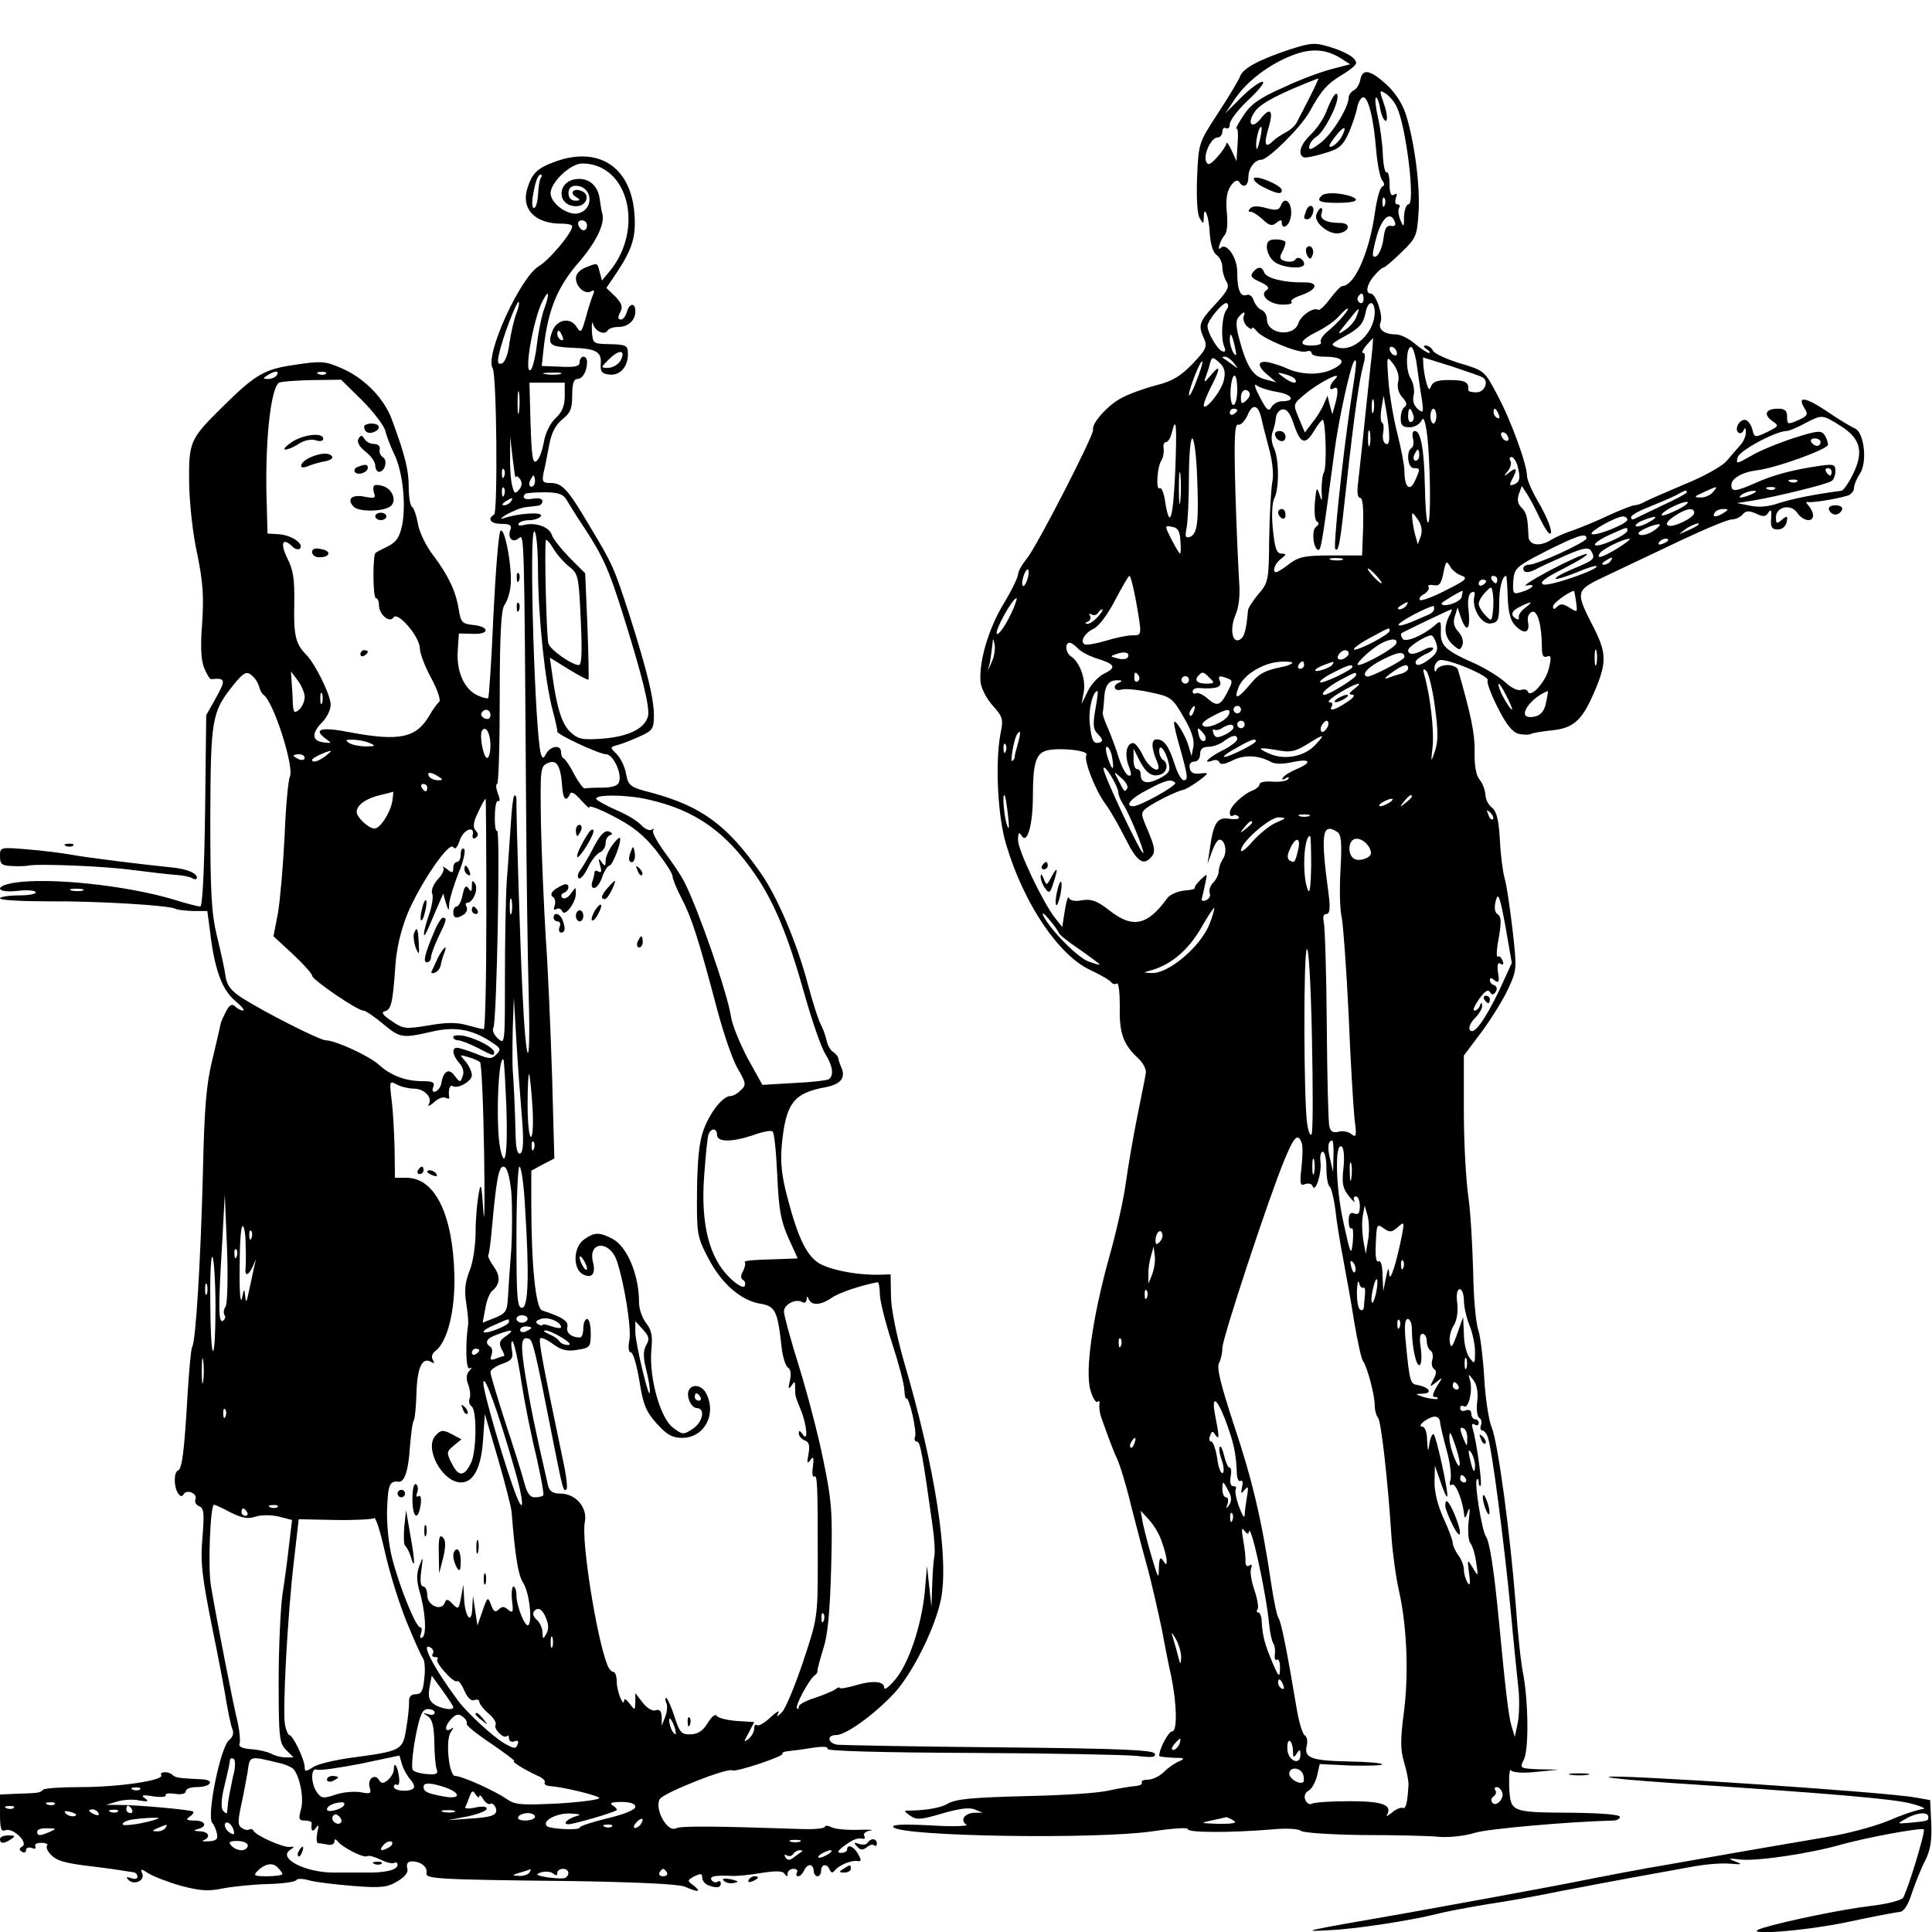 <?xml version="1.0" standalone="no"?>
<!DOCTYPE svg PUBLIC "-//W3C//DTD SVG 20010904//EN"
 "http://www.w3.org/TR/2001/REC-SVG-20010904/DTD/svg10.dtd">
<svg version="1.0" xmlns="http://www.w3.org/2000/svg"
 width="520pt" height="520pt" viewBox="0 0 520 520"
 preserveAspectRatio="xMidYMid meet">
<g transform="translate(0,520) scale(0.1,-0.1)"
fill="#000000" stroke="none">
<path d="M3469 5066 c-84 -28 -125 -51 -132 -73 -4 -10 -30 -54 -59 -98 -52
-80 -52 -80 -56 -172 -2 -54 0 -99 7 -110 10 -17 10 -17 11 1 0 39 14 4 16
-41 2 -29 8 -51 18 -59 9 -6 16 -21 16 -33 0 -12 5 -29 11 -39 9 -14 3 -25
-30 -61 -44 -47 -47 -57 -30 -93 9 -21 5 -29 -31 -67 -32 -33 -54 -47 -98 -58
-31 -8 -73 -23 -93 -34 -36 -18 -82 -69 -77 -86 3 -13 -152 -315 -178 -346
-13 -16 -24 -35 -24 -43 0 -8 -18 -45 -40 -81 -39 -65 -65 -152 -61 -207 1
-16 15 -45 32 -64 28 -31 30 -38 22 -76 -15 -77 -8 -226 16 -302 47 -157 141
-296 226 -335 28 -13 53 -28 56 -33 4 -5 11 -6 15 -3 5 3 8 -25 8 -61 -2 -72
9 -103 49 -140 14 -13 23 -31 21 -40 -1 -9 -12 -62 -23 -117 -11 -55 -25 -136
-31 -180 -6 -44 -26 -134 -45 -200 -45 -163 -65 -306 -50 -357 6 -21 15 -35
19 -31 4 4 7 1 5 -7 -1 -8 1 -24 5 -35 4 -11 12 -33 18 -50 6 -16 16 -43 24
-60 8 -16 26 -75 39 -130 14 -55 34 -131 45 -170 10 -38 26 -108 36 -155 9
-47 20 -105 26 -130 16 -78 17 -150 3 -150 -10 0 -35 -47 -35 -66 0 -2 17 -4
38 -5 29 0 33 -2 17 -9 -11 -4 -30 -17 -42 -29 -12 -12 -32 -21 -43 -21 -12 0
-19 -3 -17 -8 3 -4 -5 -8 -16 -9 -12 -1 -44 -6 -72 -12 -27 -7 -124 -13 -215
-15 -161 -4 -198 -8 -222 -22 -14 -9 -54 -16 -91 -17 -26 0 -27 0 -7 -14 17
-12 28 -11 86 6 44 13 73 17 87 11 l22 -9 -22 0 c-27 -1 -40 -20 -22 -32 8 -4
-35 -6 -96 -2 -79 4 -107 2 -100 -5 23 -25 546 -33 697 -11 53 8 96 11 95 6
-2 -10 117 -10 225 -1 40 4 73 2 80 -4 8 -5 80 -10 168 -11 85 0 177 -2 205
-5 27 -2 70 3 95 11 35 11 253 30 373 33 9 0 17 5 17 10 0 6 -50 10 -127 11
-168 1 -167 1 -171 69 -1 30 1 51 5 45 5 -6 33 -8 68 -4 l60 6 -53 1 c-51 2
-52 3 -41 25 14 25 13 152 -1 230 -6 27 -15 110 -20 184 -15 193 -48 440 -65
481 -8 19 -17 78 -20 131 -3 53 -10 112 -16 131 -7 19 -13 91 -14 160 -2 69
-7 159 -13 200 -6 41 -12 143 -12 227 l0 152 48 64 c26 35 58 87 71 115 24 52
24 54 12 160 -7 59 -16 121 -21 137 -5 17 -11 63 -13 104 -3 55 -9 77 -21 87
-9 6 -18 23 -18 36 -1 12 -8 31 -16 40 -9 11 -14 38 -13 75 1 48 -10 100 -45
221 -2 6 -14 12 -28 12 -13 0 -27 -6 -29 -12 -4 -8 -6 -7 -6 3 -1 9 6 19 13
22 18 7 137 -43 130 -54 -3 -5 9 -38 27 -73 23 -46 39 -66 56 -71 13 -3 28 -3
32 -1 4 3 29 7 55 10 58 5 82 25 112 92 39 87 39 113 6 180 -54 105 -54 104
35 146 43 20 132 63 198 94 66 31 128 57 137 56 9 0 22 6 28 13 9 11 17 11 36
3 20 -10 27 -9 34 3 7 10 9 5 7 -16 -2 -24 2 -30 18 -30 12 0 21 8 24 20 3 17
1 18 -13 6 -14 -12 -16 -11 -16 7 0 28 40 37 57 12 16 -23 43 -27 43 -7 0 7
-6 19 -12 26 -7 7 -8 11 -3 10 10 -3 74 7 108 17 9 3 17 12 17 20 0 8 7 26 16
39 21 32 11 113 -14 122 -9 4 -43 24 -75 46 -58 39 -81 42 -60 8 10 -16 8 -20
-13 -30 -33 -15 -34 -14 -34 9 0 15 -7 20 -24 20 -33 0 -41 -15 -16 -33 19
-13 18 -14 -14 -30 -34 -16 -34 -15 -40 9 -4 13 -13 24 -20 24 -16 0 -29 -27
-16 -35 4 -3 11 1 13 7 3 8 6 6 6 -4 1 -10 -6 -26 -14 -35 -9 -10 -26 -30 -38
-44 -12 -14 -62 -42 -112 -62 -49 -21 -98 -42 -107 -47 -10 -6 -23 -10 -29
-10 -5 0 -36 -12 -67 -26 -31 -15 -75 -33 -97 -41 -22 -7 -49 -19 -60 -26 -30
-19 -59 -15 -61 8 -2 53 -5 65 -19 79 -10 10 -12 21 -7 36 l8 22 15 -23 c8
-13 23 -41 32 -61 10 -20 21 -40 26 -43 15 -9 -1 38 -31 88 -15 26 -28 56 -28
66 0 31 -44 152 -81 220 -33 63 -35 64 -99 83 -36 11 -69 26 -73 34 -4 8 -13
14 -20 14 -7 0 -6 -4 3 -10 8 -5 11 -10 6 -10 -4 0 -21 11 -38 25 -16 14 -39
25 -51 25 -32 0 -49 14 -41 33 7 19 -13 77 -27 77 -15 0 -10 26 10 48 10 12
21 22 25 22 3 0 25 18 48 41 40 38 42 45 46 106 5 71 -11 192 -34 265 -10 30
-29 60 -55 83 -43 38 -62 41 -68 9 -2 -10 -9 -23 -17 -27 -8 -4 -14 -13 -14
-19 0 -27 -44 -98 -75 -122 -25 -19 -33 -22 -31 -10 1 9 10 20 19 26 19 10 57
83 57 107 0 21 -14 3 -30 -39 -7 -19 -26 -47 -42 -62 -27 -26 -36 -52 -20 -61
4 -3 29 2 55 10 42 12 51 20 68 57 10 24 20 54 22 67 2 12 9 25 15 27 14 4 29
-54 36 -142 3 -38 11 -75 16 -81 7 -9 7 -14 1 -17 -6 -1 -15 -32 -20 -68 -15
-109 -55 -199 -88 -200 -5 0 -19 -16 -33 -34 -14 -19 -28 -32 -32 -30 -13 8
-46 -15 -53 -35 -12 -40 -85 -31 -85 10 0 11 -7 22 -15 25 -8 3 -17 15 -21 26
-3 11 -12 17 -19 14 -17 -6 -25 15 -25 63 0 38 -29 79 -44 64 -12 -12 -2 20
10 34 7 7 9 32 6 61 -3 35 0 57 11 72 9 13 17 17 22 11 11 -19 25 -12 25 12 0
24 17 47 35 47 18 0 106 87 129 128 32 58 47 76 89 101 20 12 37 26 37 31 0
14 -26 30 -72 44 -40 12 -50 11 -109 -8z m140 -23 l25 -16 -50 -13 c-28 -7
-87 -29 -131 -50 -64 -28 -87 -45 -107 -76 -14 -21 -22 -37 -18 -34 4 2 5 -17
3 -42 l-3 -46 -13 29 c-8 17 -14 25 -14 19 -1 -6 -12 -23 -25 -37 -19 -21 -25
-23 -30 -11 -7 19 14 64 31 64 7 0 13 7 13 16 0 8 5 12 10 9 6 -3 10 2 10 11
0 10 23 40 51 66 28 26 45 48 37 48 -8 0 -34 -19 -57 -42 l-43 -43 26 39 c32
47 90 92 154 117 51 20 91 17 131 -8z m-84 -105 c-15 -29 -31 -60 -35 -68 -4
-8 -17 -20 -29 -26 -13 -7 -28 -17 -34 -23 -22 -22 -26 -10 -13 34 15 49 5 59
-23 23 -23 -27 -35 -9 -14 21 15 23 70 51 171 90 2 0 -9 -23 -23 -51z m235
-27 c25 -54 50 -261 31 -261 -6 0 -11 -15 -12 -32 0 -31 -1 -31 -10 -10 -5 13
-7 28 -3 33 3 5 1 9 -5 9 -6 0 -7 7 -4 17 4 11 3 14 -5 9 -8 -5 -12 4 -12 29
0 20 -4 34 -8 31 -4 -2 -9 19 -10 47 -1 29 -7 74 -13 100 -6 26 -9 51 -6 54 3
3 9 -11 12 -31 4 -20 11 -33 16 -31 4 3 2 23 -6 45 -13 38 -13 39 5 28 10 -7
24 -23 30 -37z m-370 -91 c-5 -22 -8 -27 -9 -13 -1 21 9 56 14 51 2 -2 0 -19
-5 -38z m221 12 c-6 -11 -17 -22 -26 -26 -11 -4 -9 3 7 24 24 32 36 34 19 2z
m116 -184 c-3 -8 -6 -5 -6 6 -1 11 2 17 5 13 3 -3 4 -12 1 -19z m27 -45 c4 -9
0 -13 -10 -11 -12 2 -17 -7 -20 -32 -4 -33 -19 -59 -28 -49 -3 3 2 27 10 55
14 49 37 67 48 37z m-84 -209 c0 -8 -5 -12 -10 -9 -6 4 -8 11 -5 16 9 14 15
11 15 -7z m-369 -28 c-12 -15 -16 -75 -6 -99 5 -12 3 -16 -6 -12 -13 5 -39 50
-39 67 0 16 43 67 52 62 5 -3 5 -11 -1 -18z m399 -7 c0 -54 -57 -108 -100 -94
-21 7 -19 9 23 32 36 20 46 32 52 59 6 36 25 38 25 3z m-86 -11 c-10 -12 -29
-31 -42 -41 -12 -10 -20 -23 -17 -28 4 -5 -8 -9 -25 -9 -38 0 -32 14 18 39 20
10 46 28 56 40 25 28 34 27 10 -1z m37 0 c-4 -12 -19 -29 -32 -37 -21 -14 -21
-12 6 21 35 44 37 45 26 16z m-304 -1 c-2 -6 2 -18 9 -25 8 -7 14 -10 14 -5 0
4 6 0 13 -9 16 -20 115 -61 133 -54 8 3 14 1 14 -4 0 -6 15 -10 33 -10 54 0
63 -15 23 -34 -35 -17 -87 -15 -126 4 -8 4 -27 10 -42 14 -34 8 -37 -8 -5 -34
l22 -19 -30 8 c-33 8 -50 35 -70 110 -9 34 -9 49 -1 58 14 16 19 16 13 0z
m-23 -82 c5 -22 4 -26 -4 -15 -5 8 -10 24 -10 34 0 26 6 18 14 -19z m370 -2
c-2 -16 -10 -95 -19 -178 -8 -82 -18 -167 -20 -187 -3 -24 -1 -38 6 -38 7 0 9
-27 8 -77 l-3 -78 -82 0 c-70 0 -87 -3 -113 -22 -16 -13 -33 -23 -36 -23 -12
0 -4 24 13 36 15 12 15 13 1 14 -13 0 -18 15 -23 65 -4 39 -2 73 4 84 13 26
13 104 -1 135 -7 14 -8 33 -4 43 4 10 8 27 9 38 1 11 8 21 17 23 12 2 21 -9
31 -39 18 -54 31 -58 54 -20 10 17 21 31 24 31 8 0 12 -129 3 -142 -4 -7 -6
-29 -6 -48 2 -31 1 -32 -6 -10 -7 21 -8 18 -12 -22 -2 -27 0 -50 6 -52 6 -3 5
-8 -3 -14 -13 -9 -7 -62 7 -62 7 0 12 37 42 260 11 87 44 238 54 248 8 8 7 -4
-10 -114 -22 -150 -47 -386 -41 -392 9 -8 13 14 30 173 21 190 35 287 46 325
5 18 5 30 -1 30 -5 0 -1 9 8 20 10 11 18 20 18 20 1 0 0 -12 -1 -27z m66 -14
c0 -6 -4 -7 -10 -4 -5 3 -10 11 -10 16 0 6 5 7 10 4 6 -3 10 -11 10 -16z m54
-36 c4 -27 9 -66 13 -88 5 -36 4 -38 -11 -26 -11 10 -15 23 -11 38 3 13 -1 33
-9 46 -14 22 -11 91 4 82 4 -3 11 -26 14 -52z m-520 -36 c-6 -30 -54 -88 -54
-67 0 6 9 28 20 50 26 50 25 62 -1 30 -17 -20 -20 -21 -14 -5 4 11 10 28 12
38 5 17 7 17 25 1 14 -13 17 -25 12 -47z m27 46 c13 -17 13 -17 -6 -3 -11 8
-22 16 -24 17 -2 2 0 3 6 3 6 0 17 -8 24 -17z m442 -51 c-3 -14 1 -30 11 -41
12 -13 14 -21 7 -26 -6 -3 -11 -17 -11 -31 0 -19 5 -24 24 -24 13 0 27 8 32
18 5 12 10 1 15 -38 9 -72 11 -245 2 -236 -4 3 -7 48 -8 99 -2 99 -11 147 -27
147 -6 0 -8 -9 -5 -20 3 -11 1 -23 -4 -26 -15 -9 -10 -54 6 -54 18 0 18 -2 3
-35 -14 -30 -28 -16 -28 28 0 15 -9 60 -19 100 -10 39 -21 103 -24 141 -5 70
-5 70 14 45 11 -15 16 -33 12 -47z m228 12 c17 -10 5 -40 -17 -40 -13 0 -22 2
-22 6 2 21 -8 27 -48 27 -33 1 -47 -4 -52 -16 -5 -13 -7 -11 -13 9 -4 14 -7
35 -8 46 l-1 22 77 -24 c42 -14 80 -27 84 -30z m-771 -10 c-10 -27 -19 -43
-20 -37 0 16 31 95 36 90 2 -2 -5 -25 -16 -53z m266 5 c8 -14 -10 -11 -32 6
-18 13 -18 14 4 8 12 -3 25 -9 28 -14z m-156 -29 c0 -22 -5 -40 -10 -40 -6 0
-9 18 -8 40 4 52 18 52 18 0z m262 28 c-15 -15 -16 -32 -2 -23 12 7 13 -9 3
-45 l-7 -25 -7 25 -6 25 -11 -25 c-6 -14 -20 -36 -31 -49 l-19 -25 -16 38
c-16 38 -16 38 15 64 40 34 109 68 81 40z m-154 -33 c41 -7 50 -25 12 -25 -10
0 -23 -7 -28 -16 -7 -13 -13 -8 -31 27 -13 24 -17 38 -9 32 7 -6 32 -14 56
-18z m-75 -2 c3 -5 -1 -14 -9 -21 -12 -11 -14 -9 -14 8 0 20 14 27 23 13z
m334 -50 c-3 -10 -5 -4 -5 12 0 17 2 24 5 18 2 -7 2 -21 0 -30z m42 -66 c1
-18 -3 -26 -10 -21 -6 3 -9 17 -6 30 2 13 1 25 -3 26 -4 2 -5 19 -2 38 l6 35
7 -40 c4 -22 8 -53 8 -68z m-344 47 c2 -10 11 -46 20 -79 10 -37 14 -73 9 -95
-3 -19 -7 -87 -8 -151 -1 -110 -2 -117 -29 -148 -15 -18 -28 -38 -28 -44 -5
-55 -10 -71 -21 -78 -21 -13 -29 27 -13 65 10 23 13 55 10 93 -2 32 -7 140
-10 241 -4 144 -2 183 8 179 6 -2 18 10 25 26 13 32 29 28 37 -9z m-65 22 c0
-3 -4 -8 -10 -11 -5 -3 -10 -1 -10 4 0 6 5 11 10 11 6 0 10 -2 10 -4z m473
-11 c4 -8 2 -17 -3 -20 -6 -4 -10 3 -10 14 0 25 6 27 13 6z m63 -5 c0 -11 -4
-20 -8 -20 -4 0 -8 9 -8 20 0 11 4 20 8 20 4 0 8 -9 8 -20z m168 4 c3 -8 2
-12 -4 -9 -6 3 -10 10 -10 16 0 14 7 11 14 -7z m921 -31 c53 -34 62 -69 32
-130 -12 -24 -26 -44 -31 -44 -71 -9 -130 -21 -171 -34 -25 -9 -53 -11 -75 -6
l-35 7 45 7 c59 10 196 43 209 52 6 3 11 15 11 27 0 18 -5 19 -37 15 -77 -11
-129 -25 -176 -46 -57 -25 -67 -26 -67 -6 0 17 29 34 67 39 50 5 193 57 193
69 0 7 -4 19 -10 27 -8 12 -19 11 -82 -9 -40 -13 -92 -34 -115 -48 -39 -22
-41 -23 -36 -4 4 18 103 71 132 71 6 0 28 9 48 20 48 25 47 25 98 -7z m-1792
-125 c-6 -128 -15 -154 -27 -78 -3 23 -10 39 -15 36 -10 -7 -7 57 5 75 5 8 7
22 6 32 -2 9 1 17 6 17 6 0 13 12 16 26 12 47 14 21 9 -108z m524 75 c-3 -10
-5 -2 -5 17 0 19 2 27 5 18 2 -10 2 -26 0 -35z m373 16 c0 -6 -4 -7 -10 -4 -5
3 -10 11 -10 16 0 6 5 7 10 4 6 -3 10 -11 10 -16z m-838 -101 c5 -123 1 -155
-19 -163 -13 -4 -14 1 -9 26 3 17 6 78 6 135 0 57 4 104 9 104 5 0 11 -46 13
-102z m1678 92 c0 -5 -4 -10 -9 -10 -6 0 -13 5 -16 10 -3 6 1 10 9 10 9 0 16
-4 16 -10z m-1080 -35 c0 -8 -4 -15 -10 -15 -5 0 -7 7 -4 15 4 8 8 15 10 15 2
0 4 -7 4 -15z m264 -27 c9 -35 7 -45 -9 -52 -13 -4 -13 -2 -5 14 15 28 12 34
-7 19 -16 -13 -17 -12 -5 3 8 9 11 22 7 28 -3 5 -2 10 3 10 5 0 12 -10 16 -22z
m-907 -95 c-2 -21 -4 -6 -4 32 0 39 2 55 4 38 2 -18 2 -50 0 -70z m1753 77 c0
-5 -2 -10 -4 -10 -3 0 -8 5 -11 10 -3 6 -1 10 4 10 6 0 11 -4 11 -10z m-93
-26 c-3 -3 -12 -4 -19 -1 -8 3 -5 6 6 6 11 1 17 -2 13 -5z m-227 -29 c-7 -8
-22 -15 -34 -14 -18 0 -16 3 9 14 39 18 40 18 25 0z m167 9 c-3 -3 -12 -4 -19
-1 -8 3 -5 6 6 6 11 1 17 -2 13 -5z m-237 -9 c0 -3 -30 -19 -67 -36 -38 -18
-71 -34 -75 -36 -5 -2 -8 0 -8 5 0 5 21 17 47 27 25 10 58 24 72 31 29 16 31
16 31 9z m175 -5 c-27 -12 -43 -12 -25 0 8 5 22 9 30 9 10 0 8 -3 -5 -9z
m-198 -41 c-22 -11 -41 -18 -44 -16 -6 7 48 36 67 36 8 0 -2 -9 -23 -20z m43
-9 c0 -14 -59 -42 -71 -34 -7 4 1 14 18 25 31 21 53 24 53 9z m80 0 c-20 -13
-33 -13 -25 0 3 6 14 10 23 10 15 0 15 -2 2 -10z m-816 -63 l-8 -22 -7 25 c-4
14 -7 34 -8 45 -1 18 0 18 15 -3 10 -14 13 -30 8 -45z m556 44 c0 -11 -88 -46
-96 -38 -7 6 64 46 84 47 6 0 12 -4 12 -9z m57 -7 c-16 -9 -31 -13 -34 -10 -3
3 5 10 18 15 37 15 47 12 16 -5z m-1260 -50 c2 -19 1 -34 -1 -34 -2 0 -12 17
-23 38 -19 38 -19 38 2 34 15 -2 21 -12 22 -38z m1279 31 c-19 -15 -46 -20
-46 -10 0 6 40 24 55 24 6 0 1 -6 -9 -14z m113 11 c-2 -2 -15 -9 -29 -15 -24
-11 -24 -11 -6 3 16 13 49 24 35 12z m-189 -14 c0 -12 -79 -47 -87 -39 -3 4
14 16 38 27 51 23 49 22 49 12z m-110 -21 c0 -10 -133 -71 -155 -71 -8 0 -15
-4 -15 -10 0 -13 15 -13 38 0 9 5 44 21 76 35 46 20 61 23 68 13 13 -22 10
-25 -48 -49 -31 -13 -52 -25 -46 -27 5 -1 30 7 57 18 26 11 50 19 52 16 8 -8
-127 -55 -143 -49 -12 5 3 17 57 44 41 21 67 38 59 38 -8 0 -53 -20 -100 -45
-47 -25 -74 -43 -61 -40 28 6 16 -9 -16 -18 -20 -6 -22 -4 -20 30 3 35 6 38
87 80 86 43 110 51 110 35z m85 -26 c-43 -26 -60 -31 -49 -14 7 11 61 38 79
39 6 0 -8 -11 -30 -25z m135 21 c0 -2 -7 -7 -16 -10 -8 -3 -12 -2 -9 4 6 10
25 14 25 6z m-877 -53 c-7 -2 -21 -2 -30 0 -10 3 -4 5 12 5 17 0 24 -2 18 -5z
m722 -3 c-3 -5 -12 -10 -18 -10 -7 0 -6 4 3 10 19 12 23 12 15 0z m-402 -39
c19 -7 14 -12 -42 -40 -34 -18 -66 -29 -69 -26 -4 4 1 11 11 16 9 6 15 14 12
19 -3 5 3 7 14 5 15 -3 20 4 26 33 6 31 8 34 17 19 5 -10 19 -22 31 -26z
m-1168 -11 c-4 -12 -9 -19 -12 -17 -3 3 -2 15 2 27 4 12 9 19 12 17 3 -3 2
-15 -2 -27z m940 10 c10 -11 16 -20 13 -20 -3 0 -13 9 -23 20 -10 11 -16 20
-13 20 3 0 13 -9 23 -20z m-647 -70 c16 -92 16 -90 -11 -90 -13 0 -46 -7 -72
-15 -27 -8 -52 -12 -56 -9 -13 8 1 31 25 42 13 6 38 39 57 76 19 36 36 66 39
66 3 0 11 -32 18 -70z m972 60 c0 -5 -2 -10 -4 -10 -3 0 -8 5 -11 10 -3 6 -1
10 4 10 6 0 11 -4 11 -10z m28 -46 c1 -38 7 -63 18 -75 24 -27 42 -24 37 5 -3
14 1 25 10 29 15 6 27 -35 27 -97 0 -20 4 -27 14 -23 11 4 12 -2 5 -31 -8 -37
-50 -83 -57 -63 -2 5 -10 7 -18 4 -9 -3 -27 6 -42 20 -15 14 -52 37 -82 51
-80 35 -93 48 -92 85 1 30 -1 32 -16 18 -31 -27 -80 -48 -87 -36 -4 6 -5 12
-4 14 5 4 132 65 136 65 2 0 -1 -9 -7 -19 -15 -30 -12 -56 10 -76 18 -16 20
-16 26 -1 4 10 -1 25 -11 36 -12 13 -15 26 -9 42 l7 23 9 -27 c15 -43 26 -33
21 16 -4 28 -1 46 7 51 8 5 11 1 8 -11 -7 -32 20 -76 45 -72 19 3 22 9 22 53
0 42 8 75 19 75 1 0 3 -25 4 -56z m-58 42 c0 -3 -4 -8 -10 -11 -5 -3 -10 -1
-10 4 0 6 5 11 10 11 6 0 10 -2 10 -4z m18 -83 c-3 -26 -4 -26 -20 -9 -10 10
-18 24 -18 31 0 7 8 21 18 31 16 17 17 17 20 -4 2 -12 2 -34 0 -49z m-84 40
c-4 -15 -54 -30 -54 -17 0 3 48 32 57 34 0 0 -1 -8 -3 -17z m308 -13 c4 -29 4
-29 -17 -16 -17 11 -25 12 -34 3 -8 -8 -11 -8 -11 1 0 8 37 36 56 42 1 0 4
-14 6 -30z m-1514 -17 c-17 -40 -40 -74 -45 -69 -7 7 42 96 53 96 2 0 -2 -12
-8 -27z m1057 7 c-3 -5 -12 -10 -18 -10 -7 0 -6 4 3 10 19 12 23 12 15 0z
m320 -6 c-11 -8 -19 -20 -17 -25 1 -6 -2 -8 -8 -4 -16 10 -12 21 13 33 31 15
35 14 12 -4z m-245 -3 c0 -5 -6 -11 -12 -14 -7 -3 -30 -13 -51 -22 -23 -9 -36
-11 -32 -5 6 9 69 43 93 49 1 1 2 -3 2 -8z m-905 -21 c-10 -11 -23 -20 -29
-19 -6 0 -6 3 2 6 6 2 9 10 6 15 -4 6 -2 8 4 4 6 -3 13 -2 17 4 3 5 9 10 12
10 3 0 -2 -9 -12 -20z m785 -38 c0 -10 -89 -56 -96 -50 -2 3 17 17 43 31 56
30 53 29 53 19z m126 -34 c5 -16 1 -27 -16 -40 -24 -19 -40 -23 -40 -10 0 5
12 14 26 21 15 6 24 14 21 17 -3 3 -14 1 -25 -5 -26 -14 -42 -14 -42 -1 0 9
46 39 62 40 4 0 10 -10 14 -22z m-1196 -48 l-11 -25 6 25 c2 14 5 34 6 45 2
19 2 19 6 0 2 -12 -1 -32 -7 -45z m1088 48 c-4 -12 -84 -57 -102 -58 -12 0 31
41 59 57 27 15 48 16 43 1z m-858 -12 c6 -8 28 -20 48 -27 53 -16 58 -25 26
-41 -16 -7 -37 -29 -46 -48 l-17 -35 6 33 c6 34 -11 80 -34 95 -15 9 -18 37
-4 37 5 0 14 -7 21 -14z m1397 -43 c-3 -10 -5 -2 -5 17 0 19 2 27 5 18 2 -10
2 -26 0 -35z m-1262 17 c-3 -4 -15 -6 -27 -2 -21 5 -21 6 -2 12 21 8 37 3 29
-10z m595 11 c0 -5 -7 -11 -15 -15 -15 -5 -20 5 -8 17 9 10 23 9 23 -2z m150
-10 c0 -7 -90 -54 -100 -52 -18 4 2 26 40 45 43 22 60 24 60 7z m-302 -16 c-3
-3 -15 -8 -27 -10 -45 -9 -61 -17 -83 -43 -36 -43 -48 -48 -35 -13 13 35 69
69 116 70 19 1 32 -1 29 -4z m32 -5 c0 -5 -5 -10 -11 -10 -5 0 -7 5 -4 10 3 6
8 10 11 10 2 0 4 -4 4 -10z m76 1 c-6 -9 -46 -22 -46 -15 0 3 10 9 23 14 29
11 29 11 23 1z m54 -6 c0 -8 -82 -47 -87 -41 -3 2 12 14 34 25 39 20 53 25 53
16z m150 -4 c0 -5 -8 -11 -17 -14 -10 -2 -27 -8 -38 -12 -11 -4 -7 2 10 14 32
23 45 26 45 12z m72 -103 c9 -65 9 -95 0 -120 -11 -32 -11 -32 -6 14 4 41 -6
135 -23 193 -4 15 -2 17 6 9 6 -6 17 -49 23 -96z m-797 83 c3 -5 2 -12 -3 -15
-5 -3 -9 1 -9 9 0 17 3 19 12 6z m191 -6 c14 -13 13 -15 -10 -15 -25 0 -33 10
-19 23 9 10 13 9 29 -8z m394 8 c0 -8 -73 -53 -85 -53 -15 0 9 22 43 40 43 23
42 22 42 13z m-450 -13 c0 -5 -4 -10 -10 -10 -5 0 -10 5 -10 10 0 6 5 10 10
10 6 0 10 -4 10 -10z m104 4 c14 -5 14 -9 1 -34 -20 -40 -29 -43 -55 -20 -12
11 -27 17 -31 14 -5 -3 -9 0 -9 5 0 6 8 10 18 9 43 -3 61 2 56 17 -7 16 -3 18
20 9z m-291 -11 c-20 -7 -15 -25 5 -19 9 3 44 0 76 -7 57 -12 61 -14 91 -66
22 -37 30 -62 27 -80 l-5 -26 -8 27 c-8 29 -39 79 -39 62 0 -6 6 -33 14 -60
23 -82 25 -94 12 -94 -6 0 -17 19 -24 42 -16 50 -29 68 -49 68 -15 0 -15 -23
2 -62 14 -35 -21 -19 -38 17 -9 19 -21 35 -27 35 -18 0 -24 -31 -12 -62 8 -22
8 -28 -1 -25 -7 2 -18 23 -26 48 -7 24 -21 60 -29 79 -9 19 -15 38 -14 42 1 4
3 22 4 40 2 35 13 48 38 47 10 0 11 -2 3 -6z m631 -18 c-14 -11 -15 -14 -4
-15 9 0 2 -9 -15 -20 -33 -22 -50 -26 -40 -10 3 6 0 10 -7 10 -7 0 5 12 27 25
44 27 71 34 39 10z m410 -17 c9 -17 16 -34 16 -37 0 -8 -26 32 -33 52 -10 28
0 19 17 -15z m-1106 -38 c-7 -42 -6 -53 8 -67 12 -12 13 -18 5 -21 -18 -6 -23
3 -28 51 -4 36 8 87 21 87 2 0 -1 -23 -6 -50z m1214 23 c-5 -30 -18 -43 -44
-43 -35 0 2 53 48 70 1 0 -1 -12 -4 -27z m-949 -28 c-3 -9 -8 -14 -10 -11 -3
3 -2 9 2 15 9 16 15 13 8 -4z m127 5 c0 -5 -4 -10 -10 -10 -5 0 -10 5 -10 10
0 6 5 10 10 10 6 0 10 -4 10 -10z m-32 -12 c-6 -18 -56 -41 -69 -32 -8 4 1 14
22 25 41 22 52 23 47 7z m42 -28 c0 -5 -4 -10 -10 -10 -5 0 -10 5 -10 10 0 6
5 10 10 10 6 0 10 -4 10 -10z m224 -5 c-4 -8 -10 -15 -15 -15 -4 0 -6 7 -3 15
4 8 10 15 15 15 4 0 6 -7 3 -15z m-254 -3 c0 -5 -11 -14 -24 -20 -20 -9 -25
-8 -30 4 -3 8 -2 13 2 10 4 -2 14 -1 22 5 19 11 30 11 30 1z m-81 -16 c7 -8 8
-17 3 -20 -6 -3 -12 3 -15 14 -6 24 -4 25 12 6z m-499 -26 c-5 -17 -9 -33 -9
-36 1 -3 -2 -9 -6 -12 -7 -7 3 56 12 71 10 16 11 5 3 -23z m590 10 c0 -5 -18
-19 -40 -30 -38 -19 -56 -38 -26 -27 8 3 16 1 18 -5 3 -7 14 -5 35 5 30 16 70
15 104 -4 11 -6 33 -6 59 0 47 10 53 -1 10 -19 -17 -7 -33 -17 -37 -23 -4 -6
-1 -7 7 -2 8 5 11 4 7 -2 -3 -5 -22 -8 -41 -7 -20 2 -36 -1 -36 -7 0 -5 -8
-12 -17 -16 -26 -9 -63 -44 -63 -60 0 -8 4 -12 9 -8 5 3 12 1 15 -4 4 -5 -7
-7 -24 -5 -34 6 -44 -10 -54 -82 l-6 -39 12 33 c6 17 15 32 20 32 15 0 22 -32
10 -51 -7 -10 -12 -26 -12 -35 0 -8 -7 -22 -15 -30 -8 -8 -12 -21 -9 -28 3 -7
-2 -16 -10 -19 -9 -4 -14 -1 -11 6 2 7 6 24 9 40 6 27 6 27 -12 10 -10 -10
-18 -20 -16 -23 1 -3 -12 -6 -29 -7 -18 -2 -38 -11 -45 -20 -54 -75 -94 -83
-158 -32 -31 24 -46 30 -71 26 -20 -4 -33 -1 -36 6 -2 7 -7 -8 -11 -33 l-7
-45 -20 25 c-33 43 -99 181 -99 209 0 20 3 23 10 11 15 -23 30 31 30 108 0 86
8 112 34 121 29 10 118 2 110 -11 -8 -13 24 -96 52 -133 12 -16 36 -58 53 -92
32 -64 49 -75 71 -48 10 12 8 25 -9 66 -21 49 -22 51 -4 65 22 16 81 45 97 48
7 1 25 12 42 24 29 22 29 23 4 20 -17 -2 -26 2 -28 15 -2 10 3 17 12 17 9 0
16 8 16 20 0 14 7 20 23 20 12 0 31 7 41 15 23 17 36 19 36 5z m210 -15 c-29
-31 -80 -41 -120 -25 -40 17 -35 20 17 11 35 -7 49 -4 80 15 48 30 52 30 23
-1z m-160 10 c0 -7 -81 -47 -86 -42 -2 2 13 13 34 24 38 22 52 27 52 18z
m-673 -27 c-3 -8 -6 -5 -6 6 -1 11 2 17 5 13 3 -3 4 -12 1 -19z m286 -15 c7
-39 1 -40 -11 -4 -6 17 -7 31 -3 31 5 0 11 -12 14 -27z m152 -15 c6 -23 2 -29
-24 -43 -33 -17 -51 -13 -51 11 0 8 -4 14 -10 14 -5 0 -10 12 -9 28 l0 27 16
-32 c18 -35 35 -46 58 -37 17 7 20 30 5 39 -5 3 -10 14 -10 23 0 23 17 3 25
-30z m-135 -81 c0 -7 6 -21 13 -32 17 -25 58 -127 54 -131 -5 -6 -107 210
-107 227 0 8 9 -1 20 -19 11 -18 20 -38 20 -45z m24 11 c-7 -11 -7 -11 -24 22
-13 25 -13 25 8 6 12 -10 19 -23 16 -28z m129 15 c7 -6 -94 -63 -113 -63 -24
0 -6 22 38 44 50 27 64 30 75 19z m-450 -88 c4 -34 3 -42 -3 -25 -8 25 -13 87
-6 79 2 -2 6 -26 9 -54z m1087 51 c0 -2 -8 -10 -17 -17 -16 -13 -17 -12 -4 4
13 16 21 21 21 13z m-60 -16 c-8 -5 -19 -10 -25 -10 -5 0 -3 5 5 10 8 5 20 10
25 10 6 0 3 -5 -5 -10z m278 -45 c-3 -3 -9 2 -12 12 -6 14 -5 15 5 6 7 -7 10
-15 7 -18z m-495 8 c-7 -2 -19 -2 -25 0 -7 3 -2 5 12 5 14 0 19 -2 13 -5z
m-88 -17 c-17 -7 -45 -30 -63 -50 -17 -20 -32 -32 -32 -25 0 22 77 89 101 89
22 -1 22 -2 -6 -14z m-65 0 c0 -2 -8 -10 -17 -17 -16 -13 -17 -12 -4 4 13 16
21 21 21 13z m229 -25 c11 -7 13 -29 9 -101 -3 -50 -2 -108 3 -128 4 -20 13
-140 19 -267 5 -126 13 -252 16 -280 6 -42 4 -48 -8 -38 -8 7 -23 10 -35 7
-14 -4 -22 0 -25 14 -3 11 -6 134 -7 273 -1 140 -5 264 -8 277 -3 14 -1 22 7
22 9 0 11 14 6 53 -22 163 -18 194 23 168z m-70 -93 c-1 -54 -4 -76 -9 -63
-16 38 -11 145 6 145 2 0 3 -37 3 -82z m161 36 c0 -14 -34 -24 -46 -15 -18 12
-15 49 3 53 18 4 42 -18 43 -38z m-196 9 c-8 -34 -10 -37 -23 -29 -7 5 -7 15
1 31 15 34 30 32 22 -2z m542 -377 c-40 -83 -70 -124 -80 -108 -4 6 2 20 14
32 11 11 20 26 19 33 0 10 -2 10 -6 0 -2 -7 -9 -13 -15 -13 -5 0 1 14 13 31
15 21 24 27 29 19 6 -9 9 -9 16 1 4 7 3 14 -4 17 -7 2 -12 8 -12 14 0 7 4 7
13 -1 11 -8 13 -4 9 21 -3 21 -1 29 7 24 7 -5 9 -1 5 8 -3 9 -9 14 -13 11 -4
-2 -3 21 3 51 7 42 7 57 -3 63 -8 5 -10 18 -5 37 6 24 11 12 26 -70 l17 -98
-33 -72z m-781 176 c-24 -60 -110 -133 -155 -131 -25 1 -25 1 4 9 50 16 94 53
128 111 18 32 34 56 36 55 1 -2 -4 -22 -13 -44z m-405 -23 c0 -4 25 -24 55
-44 30 -21 55 -40 55 -41 0 -2 -14 2 -30 8 -29 10 -102 84 -122 123 -5 11 2 7
16 -10 14 -16 25 -33 26 -36z m680 -542 c-4 -5 -9 9 -12 30 -9 66 -10 447 -1
468 5 11 11 -89 14 -235 3 -140 3 -259 -1 -263z m-27 -22 c4 -8 3 -38 0 -66
-5 -45 -4 -52 10 -46 9 3 18 1 20 -6 7 -19 25 35 21 66 -2 15 1 27 6 27 6 0
10 -20 10 -44 0 -25 4 -47 9 -50 4 -3 11 -31 15 -61 3 -31 13 -91 21 -133 8
-42 22 -119 30 -171 9 -52 19 -100 24 -105 11 -16 31 -90 31 -118 0 -13 4 -28
9 -34 8 -9 26 -163 36 -319 3 -44 12 -111 21 -150 21 -96 26 -223 12 -328 -9
-69 -9 -97 1 -130 7 -23 12 -50 12 -59 -3 -52 -7 -68 -16 -64 -5 2 -19 -4 -29
-13 -11 -9 -17 -11 -13 -6 15 27 -11 37 -101 37 -50 0 -96 -3 -102 -7 -5 -3
-13 1 -17 11 -4 10 0 20 10 25 8 5 18 23 22 40 l7 31 84 -4 c46 -1 84 0 84 3
0 4 -41 7 -92 8 -99 2 -119 10 -111 42 3 12 1 24 -5 28 -6 3 -15 33 -21 66
-27 162 -43 241 -50 250 -4 5 -13 48 -20 95 -24 164 -50 276 -100 425 -35 107
-47 154 -40 166 5 10 9 28 9 41 0 26 126 408 167 506 26 63 36 73 46 47z m86
-37 l-1 -43 -8 35 c-8 32 -6 50 6 50 2 0 4 -19 3 -42z m27 -31 c-5 -43 -2 -56
15 -77 11 -14 18 -19 14 -12 -3 6 -1 12 4 12 6 0 11 -12 11 -26 0 -19 -4 -25
-15 -20 -11 4 -15 -2 -15 -20 0 -14 3 -23 8 -20 4 2 5 -14 3 -37 -4 -39 -6
-35 -25 52 -21 94 -24 217 -5 205 6 -3 8 -29 5 -57z m-79 -14 c-3 -10 -5 -2
-5 17 0 19 2 27 5 18 2 -10 2 -26 0 -35z m100 -15 c-2 -13 -4 -5 -4 17 -1 22
1 32 4 23 2 -10 2 -28 0 -40z m45 -166 l-6 -37 -7 38 c-3 21 -4 50 -1 65 l5
27 8 -28 c4 -15 5 -45 1 -65z m80 35 c17 15 18 15 12 -18 -15 -77 -33 -134
-35 -109 -1 21 -3 19 -9 -10 l-7 -35 -2 43 c0 26 -5 41 -11 37 -6 -4 -9 14 -7
48 2 52 3 54 21 41 17 -12 22 -11 38 3z m-641 -40 c-8 -8 -11 -7 -11 4 0 20
13 34 18 19 3 -7 -1 -17 -7 -23z m-20 -87 l-10 -25 0 25 c-1 14 3 36 7 50 l7
25 3 -25 c2 -14 -2 -37 -7 -50z m547 9 c-3 -8 -7 -3 -11 10 -4 17 -3 21 5 13
5 -5 8 -16 6 -23z m129 9 c-3 -8 -6 -5 -6 6 -1 11 2 17 5 13 3 -3 4 -12 1 -19z
m-108 -54 c4 3 6 -5 5 -17 -1 -12 -3 -28 -3 -35 -1 -7 -5 -11 -10 -7 -6 3 -9
24 -9 48 1 23 3 34 6 24 2 -9 7 -15 11 -13z m35 -13 c-4 -17 -9 -30 -11 -27
-3 2 -2 19 2 36 9 41 17 33 9 -9z m-617 -13 c-3 -8 -6 -5 -6 6 -1 11 2 17 5
13 3 -3 4 -12 1 -19z m853 -8 c0 -17 7 -47 15 -67 8 -19 15 -52 15 -71 0 -34
-1 -35 -15 -16 -8 10 -15 39 -15 64 l-2 45 -16 -45 c-13 -37 -17 -41 -20 -22
-2 13 3 33 11 45 8 13 12 37 9 60 -3 23 0 37 7 37 6 0 11 -14 11 -30z m-173
-72 c-3 -8 -6 -5 -6 6 -1 11 2 17 5 13 3 -3 4 -12 1 -19z m33 -5 c0 -48 12
-103 21 -97 5 3 6 23 3 45 -4 26 -3 39 5 39 6 0 11 -9 11 -19 0 -11 5 -23 10
-26 6 -4 8 -15 5 -25 -3 -10 -1 -21 5 -25 7 -4 6 -13 -2 -28 -11 -21 -10 -21
8 -7 18 15 18 14 1 -12 -11 -19 -13 -28 -6 -28 7 0 10 -2 8 -5 -3 -2 -18 0
-35 4 -27 9 -27 9 -4 10 27 1 17 17 -14 23 -20 3 -22 7 -32 111 -5 47 -3 67 5
67 6 0 11 -12 11 -27z m-783 -45 c-3 -8 -6 -5 -6 6 -1 11 2 17 5 13 3 -3 4
-12 1 -19z m930 -60 c-3 -7 -5 -2 -5 12 0 14 2 19 5 13 2 -7 2 -19 0 -25z m29
-90 c-3 -21 0 -40 5 -44 6 -3 8 -12 5 -20 -3 -8 -1 -14 3 -14 5 0 12 -8 15
-17 11 -26 45 -291 62 -468 8 -88 18 -183 21 -212 3 -29 2 -69 -2 -90 l-8 -38
-9 30 c-8 26 -17 107 -33 275 -14 148 -26 222 -36 235 -10 14 -32 146 -24 153
3 3 5 -1 5 -8 0 -7 2 -11 5 -9 5 5 -11 119 -21 153 -4 12 -2 16 5 12 6 -4 11
-2 11 3 0 6 -4 11 -10 11 -5 0 -10 7 -10 15 0 9 -6 12 -15 9 -8 -4 -15 -1 -15
6 0 6 4 8 10 5 12 -8 24 39 17 68 -6 21 -6 21 9 2 9 -12 13 -33 10 -57z m-51
42 c3 -5 1 -10 -4 -10 -6 0 -11 5 -11 10 0 6 2 10 4 10 3 0 8 -4 11 -10z
m-629 -87 c25 -66 31 -94 33 -151 1 -13 5 -21 10 -18 5 4 7 -4 4 -16 -4 -19
-3 -20 7 -8 9 12 11 8 6 -19 -3 -18 -6 -41 -6 -50 -1 -9 -7 2 -15 23 -8 22
-12 43 -9 48 3 4 0 8 -7 8 -7 0 -9 10 -7 25 3 14 2 25 -3 25 -4 0 -10 14 -14
31 -4 17 -9 28 -12 25 -3 -3 -1 -19 5 -35 6 -17 7 -33 3 -36 -5 -2 -12 15 -15
40 -4 25 -11 45 -16 45 -5 0 -7 7 -3 16 5 13 7 13 14 2 11 -16 11 -5 0 50 -11
56 2 53 25 -5z m580 -12 c1 -9 9 -43 18 -76 9 -32 13 -68 10 -78 -4 -12 -2
-17 4 -13 10 6 30 -46 33 -84 1 -8 5 -4 9 10 6 17 7 10 3 -23 -3 -26 -1 -53 4
-60 6 -6 13 -30 16 -52 6 -39 6 -40 -9 -15 -15 25 -15 24 -10 -15 4 -28 2 -35
-4 -25 -5 8 -10 24 -10 35 0 11 -7 29 -15 39 -8 11 -15 26 -15 33 0 7 -11 37
-25 67 -15 33 -25 72 -24 98 l1 43 15 -43 c8 -24 16 -42 18 -40 5 6 -30 168
-37 168 -4 0 -9 -12 -11 -27 -3 -23 -4 -21 -6 10 0 22 -6 37 -13 37 -17 1 17
27 34 27 8 0 14 -7 14 -16z m73 -44 c0 -21 -1 -21 -9 -2 -12 28 -12 37 0 30 6
-3 10 -16 9 -28z m-20 -67 c-1 -25 -28 43 -28 70 0 20 3 17 14 -15 8 -22 14
-47 14 -55z m-876 55 c-3 -9 -8 -14 -10 -11 -3 3 -2 9 2 15 9 16 15 13 8 -4z
m917 -59 c0 -26 -6 -18 -14 19 -5 22 -4 26 4 15 5 -8 10 -24 10 -34z m-25 -36
c3 -5 1 -10 -4 -10 -6 0 -11 5 -11 10 0 6 2 10 4 10 3 0 8 -4 11 -10z m-637
-36 c7 -14 7 -25 0 -35 -8 -11 -9 -11 -4 4 3 9 1 17 -4 17 -6 0 -10 10 -10 22
0 24 2 23 18 -8z m-181 -134 c7 -19 13 -42 13 -50 0 -13 -1 -13 -10 0 -7 11
-10 6 -11 -20 0 -32 -2 -29 -18 25 -10 33 -21 76 -25 95 l-6 34 22 -24 c13
-14 29 -40 35 -60z m190 58 c-3 -8 -6 -5 -6 6 -1 11 2 17 5 13 3 -3 4 -12 1
-19z m44 -33 c3 38 46 -156 55 -248 2 -21 7 -44 11 -50 4 -7 6 -20 4 -31 -1
-10 1 -16 6 -13 4 3 8 -6 8 -19 0 -32 -3 -30 -21 13 -20 47 -26 71 -28 106 0
15 -5 27 -9 27 -5 0 -6 4 -2 9 3 5 -1 28 -9 52 -8 23 -12 48 -9 57 4 10 2 13
-5 8 -6 -4 -10 1 -10 11 1 10 -2 36 -6 58 -5 29 -4 36 3 25 6 -8 11 -10 12 -5z
m-182 -335 c-1 -23 -2 -22 -9 5 -4 17 -11 39 -14 50 -5 13 -2 12 8 -5 8 -14
15 -36 15 -50z m275 -76 c3 -8 2 -12 -4 -9 -6 3 -10 10 -10 16 0 14 7 11 14
-7z m-280 -159 c-4 -8 -11 -15 -16 -15 -6 0 -5 6 2 15 7 8 14 15 16 15 2 0 1
-7 -2 -15z m306 -18 c0 -18 2 -19 10 -7 8 13 10 12 10 -3 0 -31 -34 -16 -35
15 -1 15 2 25 7 22 4 -3 8 -15 8 -27z m27 -62 c3 -9 3 -18 1 -21 -9 -9 -38 8
-38 22 0 19 29 18 37 -1z m536 -49 c7 -17 -18 -42 -27 -27 -4 5 -2 12 4 16 6
4 8 11 5 16 -4 5 -2 9 3 9 6 0 12 -6 15 -14z m-723 -76 c11 -7 -1 -9 -40 -9
-50 2 -52 2 -20 9 19 4 37 8 40 9 3 0 12 -4 20 -9z"/>
<path d="M3432 4028 c6 -18 28 -21 28 -4 0 9 -7 16 -16 16 -9 0 -14 -5 -12
-12z"/>
<path d="M3440 3821 c0 -6 5 -13 10 -16 6 -3 10 1 10 9 0 9 -4 16 -10 16 -5 0
-10 -4 -10 -9z"/>
<path d="M3600 3320 c-8 -5 -10 -10 -5 -10 6 0 17 5 25 10 8 5 11 10 5 10 -5
0 -17 -5 -25 -10z"/>
<path d="M2805 2870 c-3 -5 -1 -10 4 -10 6 0 11 5 11 10 0 6 -2 10 -4 10 -3 0
-8 -4 -11 -10z"/>
<path d="M2829 2838 c-12 -22 -12 -22 -20 -3 -5 13 -8 15 -8 5 0 -8 5 -22 12
-31 11 -15 14 -13 23 17 13 39 10 44 -7 12z"/>
<path d="M2845 2800 c-4 -17 -5 -34 -2 -36 2 -3 7 10 11 27 8 42 0 50 -9 9z"/>
<path d="M3995 2510 c3 -5 8 -10 11 -10 2 0 4 5 4 10 0 6 -5 10 -11 10 -5 0
-7 -4 -4 -10z"/>
<path d="M3986 1327 c3 -10 9 -15 12 -12 3 3 0 11 -7 18 -10 9 -11 8 -5 -6z"/>
<path d="M3991 1170 c0 -8 4 -24 9 -35 5 -13 9 -14 9 -5 0 8 -4 24 -9 35 -5
13 -9 14 -9 5z"/>
<path d="M3890 1147 c0 -7 9 -30 20 -52 23 -46 27 -24 5 29 -16 37 -25 46 -25
23z"/>
<path d="M1497 4766 c-50 -18 -64 -31 -77 -71 -19 -57 20 -98 93 -97 15 0 27
-3 27 -7 0 -18 -61 -90 -89 -107 -51 -30 -147 -241 -125 -275 11 -18 14 -388
4 -394 -20 -12 -9 -25 20 -25 22 0 28 -4 24 -15 -9 -22 5 -38 22 -24 15 12 15
30 20 -726 1 -165 4 -392 7 -505 6 -213 -7 -202 -17 15 -5 95 -17 473 -16 514
0 8 -3 12 -6 9 -3 -3 -7 -37 -9 -74 -3 -38 -7 -107 -11 -154 -3 -47 -5 -165
-5 -264 0 -176 0 -178 -19 -161 -11 10 -16 23 -12 29 9 14 19 535 10 530 -4
-3 -7 16 -6 40 0 25 4 43 9 40 5 -3 5 6 -1 20 -5 14 -6 26 -2 26 4 0 7 105 7
234 0 171 4 237 13 248 6 8 14 30 16 49 6 45 -15 162 -27 150 -5 -5 -13 -107
-19 -227 -5 -121 -12 -221 -14 -223 -2 -2 -15 1 -28 7 -36 16 -58 64 -54 120
l3 47 38 -1 c46 -2 45 20 -1 24 -28 3 -32 8 -37 40 -8 51 -28 92 -68 146 -20
25 -38 63 -42 85 -4 23 -11 43 -16 47 -5 3 -9 27 -9 53 0 46 -9 83 -45 181
-21 58 -75 113 -136 139 -44 19 -54 20 -126 9 -83 -12 -106 -26 -196 -115 -86
-85 -89 -92 -88 -202 1 -57 10 -140 22 -193 15 -74 18 -112 13 -185 -5 -65 -3
-101 6 -122 7 -17 15 -30 19 -29 38 4 39 -2 13 -49 l-27 -48 -3 -257 c-2 -157
-7 -258 -13 -258 -5 0 -38 8 -72 19 -127 38 -335 60 -429 45 -55 -9 -48 -28 7
-22 25 3 48 2 51 -3 3 -5 -18 -9 -45 -9 -28 0 -51 -4 -51 -8 0 -5 60 -8 133
-8 130 1 324 -11 339 -20 5 -3 26 -5 47 -6 l39 0 7 -53 c12 -103 32 -158 67
-188 18 -15 28 -27 22 -27 -5 0 -15 5 -21 11 -8 8 -15 5 -24 -12 -7 -13 -14
-29 -15 -34 -1 -6 -11 -49 -22 -95 -17 -68 -22 -130 -26 -310 -6 -232 -19
-451 -29 -466 -3 -5 -8 -61 -12 -124 -9 -157 -15 -204 -26 -208 -11 -4 -12
-42 0 -61 6 -9 11 -10 15 -3 9 15 38 2 32 -13 -3 -8 2 -16 10 -19 13 -5 14
-19 9 -83 -6 -66 -2 -103 25 -238 18 -88 36 -182 40 -210 5 -27 11 -58 15 -68
5 -11 2 -22 -8 -30 -24 -19 -61 -204 -46 -223 6 -7 11 -20 13 -30 3 -15 -3
-19 -23 -20 -14 -1 -20 1 -13 3 20 8 14 23 -10 24 -17 1 -19 2 -6 6 28 7 21
23 -9 23 -21 0 -24 3 -13 10 8 5 12 11 10 14 -6 5 -149 18 -200 18 l-35 0 30
9 c17 5 44 7 60 3 23 -4 27 -3 15 6 -12 8 -6 10 23 5 21 -3 36 -1 33 3 -3 5 8
6 25 4 17 -3 29 0 29 7 0 6 13 11 29 11 40 0 51 20 12 21 -60 3 -69 4 -77 12
-10 10 -36 9 -30 -1 8 -14 -114 -32 -216 -32 -52 0 -98 -3 -102 -7 -8 -9 -13
-9 -73 -11 l-43 -2 0 -51 c0 -42 3 -50 15 -45 20 7 62 -33 45 -44 -9 -5 -9 -9
-1 -14 6 -4 11 -2 11 4 0 7 7 9 16 6 8 -3 12 -2 9 4 -3 6 4 10 16 10 12 0 19
-3 16 -7 -4 -3 0 -15 9 -24 17 -18 37 -24 124 -34 25 -3 54 -7 65 -9 11 -2 26
-4 33 -5 6 0 12 -6 12 -12 0 -6 -7 -8 -17 -4 -13 4 -15 3 -7 -5 15 -15 44 -2
37 17 -6 14 -4 14 18 0 13 -8 52 -23 87 -33 50 -13 73 -15 110 -7 26 5 81 11
122 12 41 1 76 6 78 11 2 4 17 4 34 -1 17 -5 70 -11 118 -15 75 -6 92 -4 119
12 22 13 31 25 27 36 -3 12 2 18 12 18 25 0 43 -15 40 -31 -4 -16 22 -18 397
-22 173 -3 280 -8 298 -15 37 -16 46 -15 24 3 -18 13 -18 14 2 25 17 8 21 8
21 -4 0 -7 7 -17 16 -20 23 -9 34 -7 34 5 0 5 -4 8 -9 4 -5 -3 -12 -1 -16 5
-6 10 9 13 55 11 14 -1 50 3 80 8 39 6 57 6 62 -3 6 -8 8 -8 8 2 0 6 7 12 16
12 8 0 12 -4 9 -10 -3 -5 -2 -10 3 -10 6 0 12 7 16 15 3 8 10 15 16 15 5 0 10
-7 10 -15 0 -8 5 -15 10 -15 6 0 10 7 10 15 0 18 16 20 23 3 4 -9 8 -10 14 -2
11 14 45 28 61 25 10 -2 11 2 2 18 -11 21 -30 29 -30 13 0 -5 -7 -9 -16 -9
-12 0 -10 5 7 18 24 18 36 23 52 20 5 -1 6 3 3 8 -4 5 4 12 16 14 13 2 -2 3
-32 2 -30 -1 -63 2 -72 7 -10 5 -18 5 -18 1 0 -4 -26 -7 -58 -6 -237 8 -329 9
-343 2 -23 -12 -59 54 -43 79 11 17 182 85 195 77 8 -6 142 39 135 45 -2 3 5
6 17 7 12 1 42 5 66 9 26 4 41 3 38 -3 -4 -6 147 -10 386 -11 216 -1 416 -5
446 -8 41 -5 53 -4 49 6 -3 10 -96 14 -420 17 -228 2 -424 6 -434 7 -26 4 -30
26 -4 26 27 0 103 55 157 113 49 53 109 174 125 250 23 109 -14 353 -99 642
-20 70 -35 144 -35 177 l-1 58 -31 -1 c-51 -1 -113 9 -150 25 -41 17 -66 65
-97 184 -15 56 -19 94 -15 139 11 115 32 141 119 157 40 8 54 25 41 54 -4 9
-8 21 -8 25 -1 4 -7 11 -14 16 -7 4 -14 17 -17 29 -2 11 -9 31 -15 43 -7 12
-23 62 -36 111 -30 113 -84 240 -130 303 -88 125 -157 175 -289 211 -59 15
-64 19 -70 51 -3 19 -15 43 -25 53 -19 19 -19 19 3 25 12 3 39 14 59 23 34 15
38 21 38 56 0 46 -19 123 -66 271 -42 129 -45 136 -107 239 -59 100 -74 116
-105 116 -21 0 -24 3 -19 28 4 15 10 48 15 74 6 33 17 54 35 69 22 17 27 29
27 65 0 31 4 44 14 44 14 0 26 21 26 46 0 8 -4 14 -10 14 -5 0 -10 -7 -10 -15
0 -11 -12 -14 -51 -12 l-51 2 6 55 c12 97 36 157 92 222 48 55 73 106 65 133
-2 6 -5 24 -7 40 -5 36 -30 57 -63 53 -53 -6 -53 -73 0 -73 28 0 39 32 14 41
-21 9 -33 -5 -15 -16 13 -8 12 -10 -2 -10 -11 0 -18 8 -18 20 0 13 7 20 19 20
45 0 52 -62 8 -74 -27 -7 -71 23 -75 51 -4 28 52 83 85 83 124 0 168 -175 74
-290 l-21 -25 -6 23 c-7 26 -5 25 -38 12 -15 -6 -26 -17 -26 -29 0 -23 25 -45
41 -35 9 5 10 2 4 -12 -4 -10 -13 -38 -19 -61 -11 -39 -13 -40 -24 -23 -17 28
-55 20 -66 -13 -13 -35 -5 -40 52 -43 65 -2 81 -10 79 -42 -2 -22 3 -28 22
-30 29 -4 51 20 51 55 0 24 -3 26 -60 27 -33 1 -35 3 -37 36 -1 19 1 28 3 18
6 -20 31 -31 39 -18 4 6 16 10 29 10 27 0 46 18 46 42 0 24 -16 23 -23 -2 -3
-11 -10 -20 -16 -20 -8 0 -9 6 -2 19 8 15 5 24 -13 43 l-24 23 27 40 c44 66
54 100 48 165 -11 121 -96 176 -210 136z m-42 -46 c-3 -5 -6 -25 -7 -45 -1
-19 -6 -35 -11 -35 -5 0 -6 16 -2 37 7 39 13 53 21 53 3 0 3 -4 -1 -10z m125
-127 c0 -7 -4 -13 -9 -13 -5 0 -11 6 -14 13 -3 8 1 14 9 14 8 0 14 -6 14 -14z
m-114 -221 c-8 -20 -17 -65 -21 -100 -4 -34 -12 -65 -17 -68 -19 -12 8 141 33
187 16 31 19 21 5 -19z m-77 -18 c-6 -16 -14 -51 -18 -78 -3 -29 -12 -51 -20
-54 -11 -4 -13 2 -8 24 8 41 48 146 53 141 3 -2 -1 -17 -7 -33z m125 -60 c3
-8 2 -12 -4 -9 -6 3 -10 10 -10 16 0 14 7 11 14 -7z m156 -65 c-6 -10 -21 -19
-33 -19 -21 0 -21 0 3 24 28 27 45 24 30 -5z m-925 -39 c-3 -5 -14 -10 -23
-10 -15 0 -15 2 -2 10 20 13 33 13 25 0z m132 4 c-3 -3 -12 -4 -19 -1 -8 3 -5
6 6 6 11 1 17 -2 13 -5z m631 -1 c-10 -2 -28 -2 -40 0 -13 2 -5 4 17 4 22 1
32 -1 23 -4z m-534 -70 c31 -31 59 -68 63 -82 3 -14 14 -42 23 -61 23 -45 33
-132 23 -190 -7 -35 -15 -48 -38 -60 -17 -8 -32 -16 -34 -18 -8 -4 -8 -122 1
-122 4 0 8 -8 8 -19 0 -25 29 -49 39 -33 11 18 71 -52 71 -83 0 -13 14 -50 31
-81 17 -31 26 -60 21 -63 -4 -3 -17 -20 -27 -38 -35 -59 -80 -69 -213 -44 -76
15 -100 9 -67 -16 19 -14 19 -14 -5 -11 -31 4 -32 25 -2 55 12 12 22 33 22 46
0 26 -41 109 -65 134 -29 29 -35 52 -33 136 1 67 -2 92 -19 125 -20 41 -12 57
15 30 6 -6 15 -8 19 -5 12 13 -21 36 -55 39 l-32 2 -2 76 c-6 164 10 315 33
330 5 3 44 6 88 7 l79 1 56 -55z m546 11 c0 -26 -7 -43 -25 -60 -14 -13 -27
-39 -31 -63 -4 -22 -12 -46 -20 -52 -10 -8 -13 10 -16 100 l-3 111 48 0 47 0
0 -36z m-123 -41 c-2 -16 -4 -5 -4 22 0 28 2 40 4 28 2 -13 2 -35 0 -50z m-9
-178 c1 6 6 3 12 -5 6 -9 5 -19 -3 -28 -10 -12 -13 -11 -18 9 -4 13 -7 49 -6
79 l0 55 7 -60 c4 -33 7 -55 8 -50z m-31 3 c-3 -8 -6 -5 -6 6 -1 11 2 17 5 13
3 -3 4 -12 1 -19z m83 -13 c0 -8 -4 -15 -10 -15 -5 0 -7 7 -4 15 4 8 8 15 10
15 2 0 4 -7 4 -15z m-83 -37 c-3 -8 -6 -5 -6 6 -1 11 2 17 5 13 3 -3 4 -12 1
-19z m167 -12 c6 -10 25 -41 43 -68 55 -83 71 -119 107 -233 53 -168 76 -259
70 -283 -9 -33 -51 -54 -121 -60 -56 -4 -67 -2 -88 18 -23 21 -37 67 -49 157
l-6 43 50 -31 c28 -17 52 -30 54 -28 1 2 0 68 -3 145 l-6 141 -42 42 c-23 24
-45 51 -48 62 -7 21 -44 34 -75 26 -11 -3 -18 -1 -14 4 3 5 16 9 29 9 13 0 27
5 31 11 7 12 -60 8 -101 -6 -11 -3 -7 1 10 11 16 9 39 18 50 19 11 1 26 3 33
4 6 0 12 6 12 12 0 7 -10 9 -25 7 -22 -5 -32 2 -21 13 2 2 26 4 52 4 35 0 50
-5 58 -19z m-149 -6 c-3 -5 -12 -10 -18 -10 -7 0 -6 4 3 10 19 12 23 12 15 0z
m73 -187 c1 -129 19 -297 39 -373 8 -30 14 -57 13 -59 -3 -7 113 -61 131 -61
19 0 44 -52 35 -75 -3 -10 -19 -15 -46 -15 -22 0 -43 -1 -46 -2 -3 -2 -16 15
-28 37 -11 22 -24 41 -28 43 -5 2 -8 10 -8 18 0 20 -27 17 -39 -3 -8 -15 -10
-16 -15 -3 -16 51 -33 600 -18 600 5 0 10 -43 10 -107z m85 11 c23 -18 25 -26
30 -141 4 -85 3 -123 -5 -123 -19 0 -77 41 -82 58 -5 15 -11 250 -7 277 0 6
10 -4 20 -21 10 -17 30 -39 44 -50z m-850 -297 c7 -7 13 -19 15 -27 2 -8 7
-17 11 -20 27 -17 84 -196 71 -221 -4 -8 -11 -79 -14 -159 -4 -80 -12 -173
-18 -208 l-12 -62 52 -48 c29 -27 52 -53 52 -58 0 -11 122 -94 138 -94 6 0 29
-16 52 -35 47 -39 52 -40 131 -22 62 15 110 7 162 -28 25 -16 26 -20 13 -33
-13 -13 -19 -13 -55 2 -23 9 -46 16 -51 16 -15 0 -12 -21 6 -41 10 -11 14 -25
9 -36 -6 -17 -7 -17 -21 1 -15 22 -30 14 -36 -18 -1 -11 -9 -21 -16 -24 -7 -2
-10 2 -6 12 5 13 -1 16 -29 16 -45 0 -85 15 -117 44 -26 24 -118 66 -143 66
-16 0 -160 73 -224 113 -31 20 -42 34 -46 59 -2 18 -13 67 -23 108 -15 63 -18
115 -18 320 1 266 4 283 61 355 31 38 38 41 56 22z m137 -53 c0 -12 -7 -27
-15 -34 -13 -11 -15 -8 -17 16 0 16 -2 42 -3 58 l-2 29 18 -24 c10 -13 19 -34
19 -45z m47 -16 c-3 -7 -5 -2 -5 12 0 14 2 19 5 13 2 -7 2 -19 0 -25z m453
-33 c0 -9 -6 -12 -15 -9 -8 4 -12 10 -9 15 8 14 24 10 24 -6z m0 -81 c0 -19
-4 -34 -9 -34 -10 0 -21 60 -14 73 10 16 23 -6 23 -39z m-325 6 c17 -7 16 -9
-10 -9 -16 0 -37 4 -45 9 -12 8 -10 10 10 9 14 0 34 -4 45 -9z m-119 -35 c-20
-15 -36 -19 -36 -10 0 5 38 23 50 24 3 0 -4 -6 -14 -14z m-56 -5 c0 -5 -7 -7
-15 -4 -8 4 -15 8 -15 10 0 2 7 4 15 4 8 0 15 -4 15 -10z m693 -76 c2 -35 11
-44 21 -21 3 8 14 2 31 -18 15 -16 24 -24 21 -18 -4 7 25 -3 63 -23 53 -27 82
-50 116 -92 25 -32 45 -63 45 -70 0 -7 11 -34 25 -61 26 -50 44 -104 96 -301
17 -63 41 -134 55 -157 22 -38 23 -43 8 -57 -8 -9 -21 -16 -28 -16 -20 0 -54
-42 -72 -90 -12 -32 -17 -80 -18 -165 -1 -115 0 -123 29 -179 35 -69 89 -117
142 -125 40 -7 46 -19 57 -120 3 -24 10 -47 17 -52 7 -4 9 -17 5 -35 -5 -21
-4 -25 4 -14 8 13 10 13 10 -2 0 -26 0 -25 15 -62 17 -41 21 -91 5 -66 -7 10
-10 11 -10 2 0 -7 7 -15 16 -19 12 -4 14 -14 10 -37 -5 -24 -3 -27 5 -16 8 12
10 8 7 -17 -3 -18 -1 -30 3 -27 9 5 10 -16 10 -231 0 -148 -1 -152 -40 -269
-22 -65 -47 -126 -57 -135 -13 -13 -15 -13 -9 -1 5 8 -5 3 -22 -13 -16 -15
-32 -24 -36 -20 -4 3 -7 -1 -7 -9 0 -9 -7 -21 -15 -28 -14 -11 -14 -9 0 16
l15 29 -47 3 c-26 2 -51 8 -54 14 -4 6 -14 -3 -24 -19 -13 -22 -26 -30 -46
-31 -25 -1 -30 5 -44 49 -9 27 -19 49 -22 49 -3 0 -3 -7 1 -15 3 -8 1 -25 -4
-37 l-9 -23 0 24 c-1 16 -5 21 -16 18 -8 -4 -23 5 -35 20 l-20 26 0 -24 c-1
-23 -1 -23 -15 -5 -8 11 -15 16 -15 10 -1 -23 -20 24 -20 49 0 15 -4 27 -9 27
-5 0 -12 8 -16 18 -29 72 -71 336 -61 385 8 39 -24 77 -66 77 -20 0 -29 6 -33
22 -36 156 -47 213 -60 290 -15 91 -13 112 8 105 11 -3 17 -27 67 -282 25
-126 27 -132 35 -123 3 3 -1 39 -10 79 -53 253 -66 321 -61 327 4 3 19 -4 35
-16 22 -16 38 -20 65 -15 34 5 36 8 36 44 0 22 -4 39 -10 39 -5 0 -10 -11 -10
-25 0 -14 -4 -25 -9 -25 -23 0 -38 13 -34 28 4 16 -13 27 -68 45 -17 6 -29
120 -29 289 l0 87 31 17 31 16 -6 221 c-4 122 -11 290 -17 372 -5 83 -11 220
-13 306 -2 149 -2 156 18 165 24 11 35 -6 39 -62z m-333 26 c13 -8 13 -10 -2
-10 -9 0 -20 5 -23 10 -8 13 5 13 25 0z m-30 -30 c0 -5 -2 -10 -4 -10 -3 0 -8
5 -11 10 -3 6 -1 10 4 10 6 0 11 -4 11 -10z m-94 -36 c-6 -33 -33 -74 -48 -74
-16 0 -48 30 -48 45 0 18 25 36 63 45 17 4 33 8 35 9 1 1 0 -11 -2 -25z m689
4 c125 -28 208 -86 287 -201 52 -76 89 -165 133 -322 20 -71 45 -144 56 -161
21 -34 24 -60 9 -69 -5 -3 -47 -8 -94 -10 l-84 -5 -40 72 c-21 40 -42 91 -45
114 -10 63 -86 282 -124 358 -8 17 -33 54 -54 82 -21 29 -35 55 -31 59 4 5 2
5 -4 2 -6 -4 -19 2 -28 12 -10 11 -39 29 -66 40 -27 12 -51 25 -55 30 -8 13
81 13 140 -1z m-436 -308 c0 -170 -3 -310 -7 -310 -4 0 -24 5 -46 11 -28 8
-57 7 -103 -1 -61 -10 -67 -10 -99 12 -23 15 -29 24 -19 26 18 4 22 22 29 121
3 48 15 97 32 140 34 82 113 198 124 181 5 -8 11 -1 18 20 11 29 41 39 34 11
-1 -7 2 -10 8 -6 8 5 8 11 0 20 -8 9 -6 23 7 49 9 20 18 36 20 36 1 0 2 -139
2 -310z m-1086 63 c-7 -2 -21 -2 -30 0 -10 3 -4 5 12 5 17 0 24 -2 18 -5z
m1154 -60 c-3 -10 -5 -2 -5 17 0 19 2 27 5 18 2 -10 2 -26 0 -35z m28 -554 c5
-59 3 -89 -4 -93 -7 -5 -12 9 -13 41 -2 87 -6 158 -8 183 -1 14 -1 63 0 110
l3 85 7 -120 c4 -66 11 -159 15 -206z m-113 152 c4 -3 9 -114 11 -246 2 -132
1 -202 -2 -155 -5 75 -7 80 -13 45 -4 -22 -8 -68 -8 -102 0 -35 -7 -81 -16
-103 -12 -30 -15 -54 -9 -88 4 -26 6 -51 5 -57 -8 -54 -6 -124 4 -118 7 4 7 2
-1 -7 -8 -8 -9 -20 -3 -36 5 -13 7 -30 4 -38 -3 -8 -1 -17 5 -21 15 -9 14
-124 -2 -154 -18 -36 -33 -36 -51 0 -15 29 -14 32 5 48 l21 17 -26 14 c-23 12
-29 12 -43 -3 -33 -33 17 -127 68 -127 33 0 54 39 59 113 l5 71 35 -119 c19
-66 36 -131 37 -145 9 -113 17 -169 31 -190 16 -25 25 -97 15 -113 -8 -12 -33
49 -33 79 0 13 -4 24 -8 24 -4 0 -6 -17 -4 -37 4 -32 3 -36 -10 -26 -11 10
-17 10 -26 1 -9 -9 -14 -5 -20 12 -9 23 -10 23 -23 -15 l-14 -40 -6 40 -6 40
-2 -35 c-2 -45 -20 -21 -22 30 l-2 35 -6 -34 c-6 -32 -7 -34 -23 -18 -13 14
-17 14 -21 3 -9 -24 -47 -7 -47 20 0 13 -5 24 -11 24 -7 0 -9 15 -5 43 5 38 5
40 -5 13 -8 -20 -8 -38 -1 -65 17 -56 21 -120 9 -128 -6 -4 -8 0 -4 10 3 10 3
17 -2 17 -12 0 -57 112 -76 188 -9 35 -15 94 -13 132 2 63 7 75 30 72 16 -3
27 28 31 90 3 36 7 71 11 76 3 5 6 39 7 75 2 67 16 96 40 81 8 -5 9 -3 4 6 -5
8 -2 17 7 24 32 24 53 107 51 203 -4 164 -52 263 -129 263 l-31 0 -1 78 c-1
42 -4 101 -8 131 -6 51 -6 53 14 42 11 -6 32 -11 45 -11 29 0 52 -24 41 -42
-4 -7 2 -5 14 5 11 11 26 16 32 12 6 -3 10 -3 9 2 -3 18 1 34 9 30 14 -9 52
13 52 29 0 10 -8 26 -17 37 -17 19 -17 19 7 12 14 -4 28 -10 32 -14z m71 -124
c4 -123 -4 -171 -17 -106 -12 61 -5 251 9 237 2 -2 5 -61 8 -131z m70 6 c3
-47 1 -83 -4 -83 -5 0 -9 39 -9 87 0 47 2 84 4 82 2 -2 6 -41 9 -86z m497 -78
c0 -20 42 -19 98 0 24 9 47 13 51 10 5 -2 10 -56 13 -118 4 -94 10 -124 30
-169 l25 -55 -53 -2 c-73 -2 -94 -4 -89 -9 2 -3 0 -13 -5 -23 -7 -12 -7 -20 0
-24 6 -4 7 -11 4 -17 -4 -5 -21 4 -41 24 -54 53 -77 143 -68 270 4 56 9 107
12 115 7 18 23 17 23 -2z m-493 -37 c-3 -8 -6 -5 -6 6 -1 11 2 17 5 13 3 -3 4
-12 1 -19z m-61 -114 c3 -37 3 -108 0 -158 -4 -50 -8 -109 -9 -130 -2 -35 -6
-41 -35 -53 l-33 -13 7 37 c3 21 12 43 18 48 22 18 24 39 5 66 -10 14 -17 28
-15 30 2 2 7 36 10 74 12 130 18 165 31 165 9 0 16 -22 21 -66z m37 -41 c12
-186 9 -273 -8 -273 -13 0 -15 28 -15 190 0 105 4 190 8 190 5 0 12 -48 15
-107z m-806 -270 c-5 -7 -6 -17 -3 -22 4 -5 2 -12 -4 -16 -12 -7 -13 33 -2
210 l7 130 6 -145 c3 -80 1 -150 -4 -157z m54 170 c1 -27 1 -56 0 -65 -3 -25
8 -22 20 5 9 21 9 21 3 -3 -3 -14 -9 -43 -14 -65 -6 -30 -8 -34 -10 -15 -2 24
-3 23 -9 -5 -4 -16 -7 21 -6 82 0 62 3 113 8 113 4 0 8 -21 8 -47z m16 15 c-3
-8 -6 -5 -6 6 -1 11 2 17 5 13 3 -3 4 -12 1 -19z m-40 -50 c-3 -8 -6 -5 -6 6
-1 11 2 17 5 13 3 -3 4 -12 1 -19z m-57 -137 c0 -68 -3 -121 -7 -117 -4 3 -7
64 -7 135 -1 71 2 124 6 118 4 -7 8 -68 8 -136z m-23 37 c-3 -7 -5 -2 -5 12 0
14 2 19 5 13 2 -7 2 -19 0 -25z m1811 0 c0 -18 15 -78 33 -133 18 -55 33 -112
33 -126 1 -15 3 -25 5 -23 8 7 29 -89 24 -103 -3 -7 -1 -13 5 -13 9 0 15 -34
42 -227 5 -34 7 -70 5 -80 -2 -10 -5 -45 -6 -78 l-2 -60 -6 55 -6 55 -6 -70
c-9 -90 -43 -193 -80 -236 -16 -19 -29 -29 -29 -22 0 18 -30 21 -77 7 -24 -7
-43 -10 -43 -7 0 3 -6 1 -12 -4 -7 -5 -32 -15 -55 -23 -24 -7 -43 -18 -43 -23
0 -6 -2 -8 -5 -5 -6 6 33 79 48 89 5 3 8 9 7 13 0 3 7 30 16 59 12 36 18 102
21 217 4 150 2 177 -21 290 -14 69 -44 183 -66 254 -22 70 -40 136 -40 146 0
20 33 36 50 25 5 -3 10 0 11 7 0 10 2 10 6 1 7 -18 34 -16 63 5 20 13 75 32
122 41 3 0 6 -14 6 -31z m-948 -68 c0 -5 -7 -10 -15 -10 -8 0 -15 5 -15 10 0
6 7 10 15 10 8 0 15 -4 15 -10z m90 -22 c0 -4 -11 -3 -25 2 -14 5 -25 7 -25 4
0 -3 -5 -2 -12 2 -8 5 -6 10 8 14 19 7 54 -8 54 -22z m-140 14 c0 -9 -62 -34
-68 -27 -3 3 10 11 29 19 41 18 39 18 39 8z m60 -16 c0 -2 -7 -6 -15 -10 -8
-3 -15 -1 -15 4 0 6 7 10 15 10 8 0 15 -2 15 -4z m-68 -22 c-18 -12 -20 -19
-12 -35 6 -10 9 -19 6 -19 -2 0 -12 -3 -22 -7 -13 -5 -16 -3 -11 10 3 9 2 19
-3 22 -17 11 -11 23 18 33 40 15 49 14 24 -4z m150 -4 c21 -13 27 -20 16 -20
-9 0 -20 5 -23 11 -4 6 -17 14 -29 19 -11 5 -15 9 -9 9 7 1 27 -8 45 -19z
m-109 -117 c9 -60 28 -152 41 -205 12 -54 21 -100 18 -103 -3 -3 -13 -5 -23
-5 -13 0 -21 12 -29 43 -6 23 -29 96 -51 162 -21 66 -39 125 -39 132 0 6 14
16 31 22 26 9 31 15 27 36 -3 14 -2 25 1 25 4 0 15 -48 24 -107z m-113 83 c0
-3 -4 -8 -10 -11 -5 -3 -10 -1 -10 4 0 6 5 11 10 11 6 0 10 -2 10 -4z m-743
-83 c-2 -16 -4 -3 -4 27 0 30 2 43 4 28 2 -16 2 -40 0 -55z m838 -237 c25 -85
27 -129 4 -70 -29 75 -89 279 -88 302 1 30 41 -82 84 -232z m-778 142 c-3 -8
-6 -5 -6 6 -1 11 2 17 5 13 3 -3 4 -12 1 -19z m14 -259 c31 -15 47 -18 67 -11
16 5 42 5 63 0 l35 -9 -8 -67 c-4 -37 -12 -97 -18 -135 -5 -37 -10 -142 -10
-232 0 -152 2 -167 20 -185 l20 -20 -21 0 c-11 0 -29 4 -39 10 -10 5 -35 11
-54 12 -25 2 -35 7 -31 16 2 7 0 32 -5 55 -12 47 -58 283 -72 367 -9 50 -2
220 8 220 3 0 23 -9 45 -21z m126 15 c-3 -3 -12 -4 -19 -1 -8 3 -5 6 6 6 11 1
17 -2 13 -5z m-82 -14 c3 -5 1 -10 -4 -10 -6 0 -11 5 -11 10 0 6 2 10 4 10 3
0 8 -4 11 -10z m429 -294 c20 -49 40 -94 45 -100 4 -6 6 -30 3 -53 -3 -34 -8
-43 -23 -43 -13 0 -19 -7 -18 -22 0 -13 -3 -45 -8 -72 -9 -57 -13 -59 -148
-77 -44 -6 -90 -17 -102 -25 -20 -13 -23 -13 -23 0 0 20 -32 86 -41 86 -3 0
-9 12 -12 28 -7 36 7 297 24 440 l13 113 98 -2 c55 -1 102 2 105 5 4 4 17 -37
29 -91 12 -54 38 -138 58 -187z m376 8 c7 -17 7 -31 0 -42 -8 -15 -9 -14 -10
4 0 12 -7 27 -15 34 -8 7 -12 16 -9 21 10 16 24 9 34 -17z m747 -6 c-3 -8 -6
-5 -6 6 -1 11 2 17 5 13 3 -3 4 -12 1 -19z m-730 -70 c-3 -7 -5 -2 -5 12 0 14
2 19 5 13 2 -7 2 -19 0 -25z m-322 -19 c-4 -5 -1 -9 6 -9 7 0 10 -3 6 -6 -7
-8 44 -65 53 -59 4 3 13 -9 20 -26 8 -18 18 -28 26 -25 8 3 14 1 14 -4 0 -6
11 -20 25 -32 13 -11 22 -25 19 -30 -7 -10 21 -39 30 -31 3 4 6 1 6 -6 0 -7 7
-11 14 -8 10 4 13 1 9 -8 -4 -13 -10 -12 -36 3 -28 16 -98 80 -123 113 -67 90
-105 163 -74 144 6 -4 8 -11 5 -16z m55 -144 c0 -10 -35 -4 -53 9 -13 10 -15
21 -11 44 l6 32 29 -40 c16 -22 29 -42 29 -45z m-50 -15 c0 -5 -8 -7 -17 -4
-16 5 -16 4 -2 -5 12 -7 17 -27 18 -68 0 -31 3 -65 6 -74 5 -13 0 -16 -25 -14
-17 1 -35 6 -39 11 -4 5 -1 44 7 87 12 63 19 77 34 77 10 0 18 -4 18 -10z m86
-29 c-3 -4 27 -28 66 -54 38 -26 66 -47 62 -47 -10 0 27 -23 64 -40 13 -5 21
-14 18 -18 -2 -4 3 -8 12 -9 34 -2 127 -24 135 -32 4 -4 -44 -11 -108 -15
-104 -5 -119 -4 -143 13 -32 22 -119 61 -137 61 -17 0 -27 100 -11 119 8 12 8
13 -1 7 -18 -10 -16 10 3 29 12 12 19 13 30 4 8 -6 12 -14 10 -18z m563 -26
c0 -5 -4 -3 -9 5 -5 8 -9 22 -9 30 0 16 17 -16 18 -35z m-715 -124 c9 -10 13
-21 9 -24 -10 -11 -53 -8 -53 4 0 5 4 8 9 5 4 -3 7 6 5 20 -3 29 -14 46 -14
22 0 -9 -7 -21 -16 -29 -13 -10 -17 -10 -24 0 -11 19 -32 3 -25 -20 5 -16 2
-18 -23 -13 -17 3 -47 1 -68 -6 -33 -11 -39 -11 -51 6 -17 24 -17 68 0 61 8
-3 61 5 118 16 l104 22 7 -24 c4 -13 14 -31 22 -40z m-477 7 c-5 -24 -11 -54
-13 -68 -1 -14 -3 -27 -3 -29 -1 -3 -5 -1 -10 5 -6 5 -6 26 0 54 15 63 17 74
18 83 1 5 5 6 10 3 5 -4 5 -24 -2 -48z m128 36 c17 -4 33 -12 37 -18 17 -25
26 -78 18 -106 -7 -26 -6 -30 11 -30 10 0 18 -3 18 -7 -3 -20 2 -26 11 -13 8
11 9 8 4 -12 -3 -16 -2 -28 2 -29 5 0 17 -2 27 -4 9 -2 17 2 17 8 0 8 3 8 8 2
11 -16 71 -47 80 -41 5 3 21 -2 36 -9 16 -8 32 -12 37 -9 5 3 9 1 9 -5 0 -14
-32 -22 -87 -21 -26 0 -66 0 -88 0 -76 1 -148 39 -114 61 12 8 12 10 -1 8 -16
-3 -93 31 -98 44 -2 4 -7 5 -11 3 -4 -3 -13 -1 -20 4 -11 6 -11 18 -3 56 6 27
14 69 18 92 7 48 2 47 89 26z m444 -65 c44 -16 40 -33 -6 -24 -44 8 -53 13
-53 26 0 12 20 11 59 -2z m-822 -5 c-3 -3 -12 -4 -19 -1 -8 3 -5 6 6 6 11 1
17 -2 13 -5z m913 -19 c0 6 5 2 11 -8 6 -9 14 -15 19 -12 4 3 10 -2 14 -10 7
-20 -6 -26 -72 -30 l-57 -4 53 10 c28 6 52 15 52 21 0 6 -12 7 -31 3 -17 -4
-29 -3 -27 1 3 5 8 18 12 29 6 16 9 17 16 5 6 -8 10 -10 10 -5z m-1143 -21
c-3 -3 -12 -4 -19 -1 -8 3 -5 6 6 6 11 1 17 -2 13 -5z m779 -3 c-8 -12 -46
-21 -46 -11 0 9 18 18 38 19 7 1 11 -3 8 -8z m784 -4 c0 -8 -29 -20 -75 -31
-41 -10 -75 -21 -75 -25 0 -8 -80 -4 -88 4 -14 14 25 35 62 34 22 -1 32 -3 21
-6 -25 -6 -44 -23 -25 -23 14 0 121 31 130 38 2 1 -2 7 -10 12 -11 7 -5 10 23
10 24 0 37 -5 37 -13z m-1673 -3 c-3 -3 -12 -4 -19 -1 -8 3 -5 6 6 6 11 1 17
-2 13 -5z m318 -4 c3 -5 1 -10 -4 -10 -6 0 -11 5 -11 10 0 6 2 10 4 10 3 0 8
-4 11 -10z m-154 -18 c-7 -2 -18 1 -23 6 -8 8 -4 9 13 5 13 -4 18 -8 10 -11z
m64 8 c3 -6 -1 -7 -9 -4 -18 7 -21 14 -7 14 6 0 13 -4 16 -10z m52 4 c-3 -3
-12 -4 -19 -1 -8 3 -5 6 6 6 11 1 17 -2 13 -5z m906 -1 c-7 -2 -21 -2 -30 0
-10 3 -4 5 12 5 17 0 24 -2 18 -5z m-306 -29 c-9 -9 -28 6 -21 18 4 6 10 6 17
-1 6 -6 8 -13 4 -17z m523 16 c0 -5 -12 -10 -26 -10 -14 0 -23 4 -19 10 3 6
15 10 26 10 10 0 19 -4 19 -10z m-1015 -5 c-30 -12 -95 -22 -95 -15 0 5 12 11
28 13 36 5 80 6 67 2z m1300 -14 c-3 -6 -11 -11 -16 -11 -5 0 -4 6 3 14 14 16
24 13 13 -3z m-1095 -25 c0 -5 -7 -3 -15 4 -8 7 -12 17 -9 22 7 10 24 -9 24
-26z m-185 14 c-3 -5 -14 -10 -23 -9 -14 0 -13 2 3 9 27 11 27 11 20 0z m1202
4 c-3 -3 -12 -4 -19 -1 -8 3 -5 6 6 6 11 1 17 -2 13 -5z m-1512 -14 c-27 -12
-35 -12 -35 0 0 6 12 10 28 9 24 0 25 -1 7 -9z m532 -37 c0 -7 -8 -13 -17 -13
-10 0 -22 6 -28 13 -8 9 -4 12 17 12 16 0 28 -6 28 -12z m382 -4 c-22 -13 -31
-11 -17 5 7 8 17 12 22 9 4 -3 2 -9 -5 -14z m1104 14 c-7 -2 -19 -2 -25 0 -7
3 -2 5 12 5 14 0 19 -2 13 -5z m6 -26 c-2 -1 -11 -8 -21 -15 -12 -10 -18 -10
-24 -1 -4 7 -3 9 4 5 6 -3 13 -2 17 4 3 5 11 10 17 10 6 0 9 -1 7 -3z m71 -7
c-8 -5 -19 -10 -25 -10 -5 0 -3 5 5 10 8 5 20 10 25 10 6 0 3 -5 -5 -10z
m-1470 -54 c0 -3 -18 -6 -41 -6 -34 0 -38 2 -27 13 20 21 42 25 55 11 7 -7 13
-15 13 -18z m665 4 c-3 -5 -16 -10 -28 -9 -20 1 -20 2 3 9 14 4 26 8 28 9 2 1
0 -3 -3 -9z m75 -1 c0 6 7 11 15 11 16 0 20 -15 7 -24 -5 -3 -26 -2 -48 1 -30
5 -34 8 -19 13 11 4 26 3 33 -2 8 -7 12 -7 12 1z m295 1 c3 -5 -1 -10 -10 -10
-9 0 -13 5 -10 10 3 6 8 10 10 10 2 0 7 -4 10 -10z"/>
<path d="M980 4052 c0 -14 11 -21 26 -15 21 8 17 23 -6 23 -11 0 -20 -4 -20
-8z"/>
<path d="M785 4010 c-16 -11 -24 -20 -17 -20 7 0 24 7 37 16 14 9 33 13 45 9
11 -4 20 -2 20 4 0 18 -53 12 -85 -9z"/>
<path d="M965 4019 c-5 -8 1 -20 18 -34 15 -11 27 -28 27 -38 0 -9 5 -17 10
-17 16 0 24 31 11 39 -7 4 -11 14 -9 22 2 8 -5 14 -15 14 -10 0 -22 6 -26 14
-7 10 -10 11 -16 0z"/>
<path d="M833 3968 c-27 -13 -31 -34 -5 -23 9 4 29 10 44 13 15 2 25 8 22 13
-7 12 -33 10 -61 -3z"/>
<path d="M962 3943 c-6 -2 -10 -9 -7 -13 7 -11 35 -2 35 11 0 10 -8 10 -28 2z"/>
<path d="M1007 3893 c-3 -3 -3 -12 0 -21 5 -12 1 -14 -25 -9 -35 7 -50 -6 -30
-27 15 -15 85 -13 101 3 14 14 4 43 -20 52 -11 4 -23 5 -26 2z"/>
<path d="M1010 3810 c0 -5 7 -10 15 -10 8 0 15 5 15 10 0 6 -7 10 -15 10 -8 0
-15 -4 -15 -10z"/>
<path d="M840 3714 c0 -8 9 -14 19 -14 30 0 34 17 6 22 -17 4 -25 1 -25 -8z"/>
<path d="M970 3439 c0 -5 5 -7 10 -4 6 3 10 8 10 11 0 2 -4 4 -10 4 -5 0 -10
-5 -10 -11z"/>
<path d="M1220 2409 c0 -5 6 -9 13 -9 7 0 30 -9 52 -20 44 -23 45 -23 45 -12
0 11 -41 34 -77 43 -18 4 -33 3 -33 -2z"/>
<path d="M1550 2965 c0 -8 2 -15 4 -15 2 0 6 7 10 15 3 8 1 15 -4 15 -6 0 -10
-7 -10 -15z"/>
<path d="M1584 2958 c-20 -30 -34 -61 -30 -65 2 -2 14 12 26 32 12 20 20 38
17 41 -3 3 -9 -1 -13 -8z"/>
<path d="M1599 2922 c-13 -26 -30 -54 -37 -64 -7 -9 -9 -19 -4 -22 5 -3 16 11
25 30 9 19 24 37 32 40 8 4 15 14 15 24 0 10 5 20 12 22 8 3 7 6 -3 10 -11 4
-23 -8 -40 -40z"/>
<path d="M1648 2925 c-10 -13 -18 -32 -18 -42 0 -15 -2 -16 -11 -3 -8 12 -9
10 -4 -9 5 -16 4 -21 -4 -17 -6 4 -11 3 -11 -3 0 -5 -3 -16 -6 -25 -3 -9 -1
-16 5 -16 7 0 17 14 22 30 6 17 15 30 19 30 9 0 35 69 28 75 -1 2 -11 -7 -20
-20z"/>
<path d="M1697 2906 c-4 -10 -5 -21 -2 -24 9 -9 17 6 13 25 -3 17 -4 17 -11
-1z"/>
<path d="M1716 2857 c3 -10 9 -15 12 -12 3 3 0 11 -7 18 -10 9 -11 8 -5 -6z"/>
<path d="M1637 2812 c-18 -20 -22 -32 -9 -32 4 0 12 11 19 25 13 30 12 31 -10
7z"/>
<path d="M1495 2807 c-12 -9 -14 -16 -7 -21 6 -4 8 -14 5 -23 -4 -10 -2 -14 4
-10 6 4 13 1 16 -5 6 -18 36 21 37 46 0 20 0 20 -14 0 -8 -11 -18 -15 -23 -10
-4 5 -2 11 5 13 13 5 17 23 4 23 -5 0 -16 -6 -27 -13z"/>
<path d="M1601 2749 c-7 -12 -10 -23 -8 -26 3 -3 11 5 17 17 15 28 8 35 -9 9z"/>
<path d="M1550 2735 c0 -8 5 -15 10 -15 6 0 10 7 10 15 0 8 -4 15 -10 15 -5 0
-10 -7 -10 -15z"/>
<path d="M1490 2730 c0 -5 5 -10 11 -10 6 0 9 -7 5 -15 -3 -8 -1 -15 4 -15 11
0 13 11 4 34 -7 18 -24 22 -24 6z"/>
<path d="M1716 2665 c-3 -8 -1 -15 4 -15 6 0 10 7 10 15 0 8 -2 15 -4 15 -2 0
-6 -7 -10 -15z"/>
<path d="M1572 1864 c-29 -20 -31 -79 -3 -94 24 -12 35 1 27 33 -14 56 44 60
64 4 20 -59 40 -182 34 -214 -4 -20 -2 -33 4 -33 6 0 16 -35 23 -77 10 -64 18
-83 47 -115 27 -30 42 -38 68 -38 60 0 94 64 64 121 -11 20 -35 25 -45 9 -10
-16 5 -50 21 -50 23 0 16 -38 -12 -56 -24 -16 -27 -16 -52 3 -35 25 -65 135
-59 208 4 39 1 55 -14 74 -10 13 -19 37 -19 55 0 75 -32 151 -72 172 -35 18
-48 18 -76 -2z m8 -79 c0 -5 -5 -3 -10 5 -5 8 -10 20 -10 25 0 6 5 3 10 -5 5
-8 10 -19 10 -25z m159 -206 c-8 -15 -8 -33 0 -64 6 -24 11 -52 10 -62 -1 -27
-38 128 -39 161 l0 30 20 -22 c17 -18 19 -26 9 -43z m146 -139 c3 -5 1 -10 -4
-10 -6 0 -11 5 -11 10 0 6 2 10 4 10 3 0 8 -4 11 -10z"/>
<path d="M1851 564 c0 -11 3 -14 6 -6 3 7 2 16 -1 19 -3 4 -6 -2 -5 -13z"/>
<path d="M1240 2901 c0 -12 -4 -21 -10 -21 -5 0 -10 -7 -10 -16 0 -14 -3 -15
-17 -3 -10 7 -15 9 -10 4 4 -4 -2 -19 -14 -31 -12 -13 -19 -30 -16 -38 4 -9 0
-34 -8 -57 -17 -48 -19 -76 -3 -39 6 14 12 27 13 30 1 3 8 19 15 35 l13 30 7
-25 c8 -24 8 -24 9 -2 1 12 12 49 25 82 14 33 20 62 15 65 -5 4 -9 -3 -9 -14z"/>
<path d="M1250 2861 c0 -6 4 -13 10 -16 6 -3 7 1 4 9 -7 18 -14 21 -14 7z"/>
<path d="M1270 2815 c0 -15 -2 -17 -9 -6 -7 10 -11 5 -16 -18 -3 -17 -11 -31
-16 -31 -5 0 -9 -7 -9 -15 0 -17 9 -19 29 -6 7 5 10 14 7 20 -4 6 -3 11 1 11
16 0 31 36 22 51 -7 11 -9 10 -9 -6z"/>
<path d="M1136 2754 c-4 -14 -5 -28 -3 -31 3 -2 8 8 11 23 4 14 5 28 3 31 -3
2 -8 -8 -11 -23z"/>
<path d="M1270 2750 c0 -5 5 -10 11 -10 5 0 7 5 4 10 -3 6 -8 10 -11 10 -2 0
-4 -4 -4 -10z"/>
<path d="M1169 2693 c-26 -61 -31 -83 -20 -83 6 0 11 6 11 13 0 7 9 32 20 55
22 45 24 52 12 52 -4 0 -15 -17 -23 -37z"/>
<path d="M1114 2687 c-2 -7 0 -24 5 -38 9 -21 10 -20 8 13 -2 41 -5 46 -13 25z"/>
<path d="M1179 2623 c-7 -16 -15 -32 -17 -37 -3 -5 1 -7 8 -4 7 2 14 11 16 19
1 7 5 22 9 32 11 27 0 20 -16 -10z"/>
<path d="M1125 2050 c-3 -5 -1 -10 4 -10 6 0 11 5 11 10 0 6 -2 10 -4 10 -3 0
-8 -4 -11 -10z"/>
<path d="M1150 2046 c0 -2 7 -7 16 -10 8 -3 12 -2 9 4 -6 10 -25 14 -25 6z"/>
<path d="M1246 1407 c3 -10 9 -15 12 -12 3 3 0 11 -7 18 -10 9 -11 8 -5 -6z"/>
<path d="M1110 1166 c0 -51 15 -62 22 -17 3 18 0 28 -6 24 -5 -4 -7 1 -3 10 3
9 2 19 -3 22 -6 4 -10 -13 -10 -39z"/>
<path d="M1070 1180 c0 -5 5 -10 10 -10 6 0 10 5 10 10 0 6 -4 10 -10 10 -5 0
-10 -4 -10 -10z"/>
<path d="M1088 1090 c-2 -25 -1 -47 2 -50 4 -3 11 -15 15 -28 12 -41 13 -19 0
53 l-12 70 -5 -45z"/>
<path d="M1142 1080 c0 -14 2 -19 5 -12 2 6 2 18 0 25 -3 6 -5 1 -5 -13z"/>
<path d="M1181 1020 l1 -55 11 43 c7 31 7 46 -1 54 -9 9 -12 -1 -11 -42z"/>
<path d="M1282 1035 c0 -16 2 -22 5 -12 2 9 2 23 0 30 -3 6 -5 -1 -5 -18z"/>
<path d="M1220 1013 c0 -10 5 -25 10 -33 7 -11 10 -7 10 18 0 17 -4 32 -10 32
-5 0 -10 -8 -10 -17z"/>
<path d="M1302 950 c0 -14 2 -19 5 -12 2 6 2 18 0 25 -3 6 -5 1 -5 -13z"/>
<path d="M1280 586 c0 -2 8 -10 18 -17 15 -13 16 -12 3 4 -13 16 -21 21 -21
13z"/>
<path d="M880 410 c0 -5 7 -7 15 -4 8 4 15 8 15 10 0 2 -7 4 -15 4 -8 0 -15
-4 -15 -10z"/>
<path d="M805 219 c-4 -6 -5 -12 -2 -15 2 -3 7 2 10 11 7 17 1 20 -8 4z"/>
<path d="M1008 183 c7 -3 16 -2 19 1 4 3 -2 6 -13 5 -11 0 -14 -3 -6 -6z"/>
<path d="M3375 4720 c-3 -4 9 -16 26 -24 36 -18 49 -20 49 -8 0 13 -69 42 -75
32z"/>
<path d="M3557 4673 c-15 -14 -5 -19 43 -19 52 0 66 9 28 20 -30 8 -63 8 -71
-1z"/>
<path d="M3447 4646 c-5 -12 -13 -13 -39 -6 -21 6 -36 6 -42 0 -7 -7 -7 -10 0
-10 6 0 20 -9 33 -21 18 -17 25 -18 36 -9 11 9 15 9 15 1 0 -19 17 -12 23 10
10 37 -14 68 -26 35z"/>
<path d="M3516 4634 c-8 -21 -8 -24 3 -24 12 0 22 28 12 35 -5 3 -12 -2 -15
-11z"/>
<path d="M3543 4623 c-8 -21 33 -55 60 -51 31 5 33 28 4 28 -37 0 -56 10 -50
26 3 8 2 14 -1 14 -4 0 -9 -7 -13 -17z"/>
<path d="M3415 4551 c-11 -10 -4 -39 13 -54 20 -18 82 -23 82 -8 0 14 -18 23
-24 12 -3 -5 -15 -7 -26 -4 -15 4 -17 9 -10 23 6 10 10 23 10 27 0 9 -37 12
-45 4z"/>
<path d="M3516 4532 c-2 -4 -1 -14 3 -21 6 -10 10 -9 14 3 6 16 -8 32 -17 18z"/>
<path d="M3372 4467 c-8 -10 -3 -16 20 -26 21 -10 26 -16 17 -22 -21 -13 8
-39 44 -39 17 0 27 3 23 7 -4 4 7 12 25 18 46 16 50 36 7 35 -51 -1 -99 11
-105 26 -6 17 -17 18 -31 1z"/>
<path d="M4923 3828 c2 -7 10 -13 17 -13 7 0 15 6 18 13 2 7 -5 12 -18 12 -13
0 -20 -5 -17 -12z"/>
<path d="M1391 3644 c0 -11 3 -14 6 -6 3 7 2 16 -1 19 -3 4 -6 -2 -5 -13z"/>
<path d="M1391 3564 c0 -11 3 -14 6 -6 3 7 2 16 -1 19 -3 4 -6 -2 -5 -13z"/>
<path d="M178 2923 c7 -3 16 -2 19 1 4 3 -2 6 -13 5 -11 0 -14 -3 -6 -6z"/>
<path d="M0 2895 c0 -21 5 -25 33 -26 17 -1 37 0 42 1 24 6 207 -1 285 -12 47
-6 99 -12 116 -13 16 -1 36 -5 42 -9 7 -4 12 -3 12 2 0 12 -27 23 -65 27 -80
8 -225 26 -270 34 -27 5 -83 12 -122 15 -73 6 -73 6 -73 -19z"/>
<path d="M4228 423 c12 -2 32 -2 45 0 12 2 2 4 -23 4 -25 0 -35 -2 -22 -4z"/>
<path d="M4330 417 c3 -3 79 -10 170 -16 437 -29 601 -43 646 -56 27 -7 40
-14 29 -14 -11 -1 -52 -14 -91 -31 -39 -16 -113 -36 -165 -44 -52 -9 -159 -27
-239 -41 -80 -14 -172 -30 -205 -36 -33 -5 -150 -27 -260 -49 -110 -21 -306
-57 -435 -80 -277 -48 -285 -50 -200 -45 71 3 222 27 285 43 22 6 85 18 140
27 55 8 143 24 195 35 52 10 136 26 185 35 50 9 122 22 160 29 39 8 88 12 110
10 34 -3 36 -2 15 6 -21 8 -18 9 15 5 45 -5 191 17 273 41 65 18 214 46 220
40 5 -5 -44 -166 -56 -184 -5 -7 -44 -17 -88 -22 -76 -9 -226 -40 -289 -59
-71 -22 102 -10 224 15 69 15 134 27 143 28 12 0 23 17 34 51 9 27 25 67 36
88 14 28 18 54 16 100 l-3 62 -40 7 c-79 15 -835 65 -825 55z m860 -107 c0
-11 1 -11 -50 -16 -35 -3 -35 -3 -10 11 29 17 60 19 60 5z"/>
<path d="M0 250 c0 -13 11 -13 30 0 12 8 11 10 -7 10 -13 0 -23 -4 -23 -10z"/>
<path d="M2335 240 c-3 -5 -13 -6 -23 -3 -14 5 -15 3 -5 -7 9 -10 15 -10 26
-2 8 7 17 9 20 5 4 -3 7 -1 7 5 0 14 -16 16 -25 2z"/>
<path d="M2270 170 c-13 -8 -12 -10 3 -10 9 0 17 5 17 10 0 12 -1 12 -20 0z"/>
<path d="M1948 138 c6 -6 18 -8 28 -6 14 3 12 5 -9 10 -19 3 -25 2 -19 -4z"/>
<path d="M2015 140 c-3 -6 1 -7 9 -4 18 7 21 14 7 14 -6 0 -13 -4 -16 -10z"/>
</g>
</svg>
